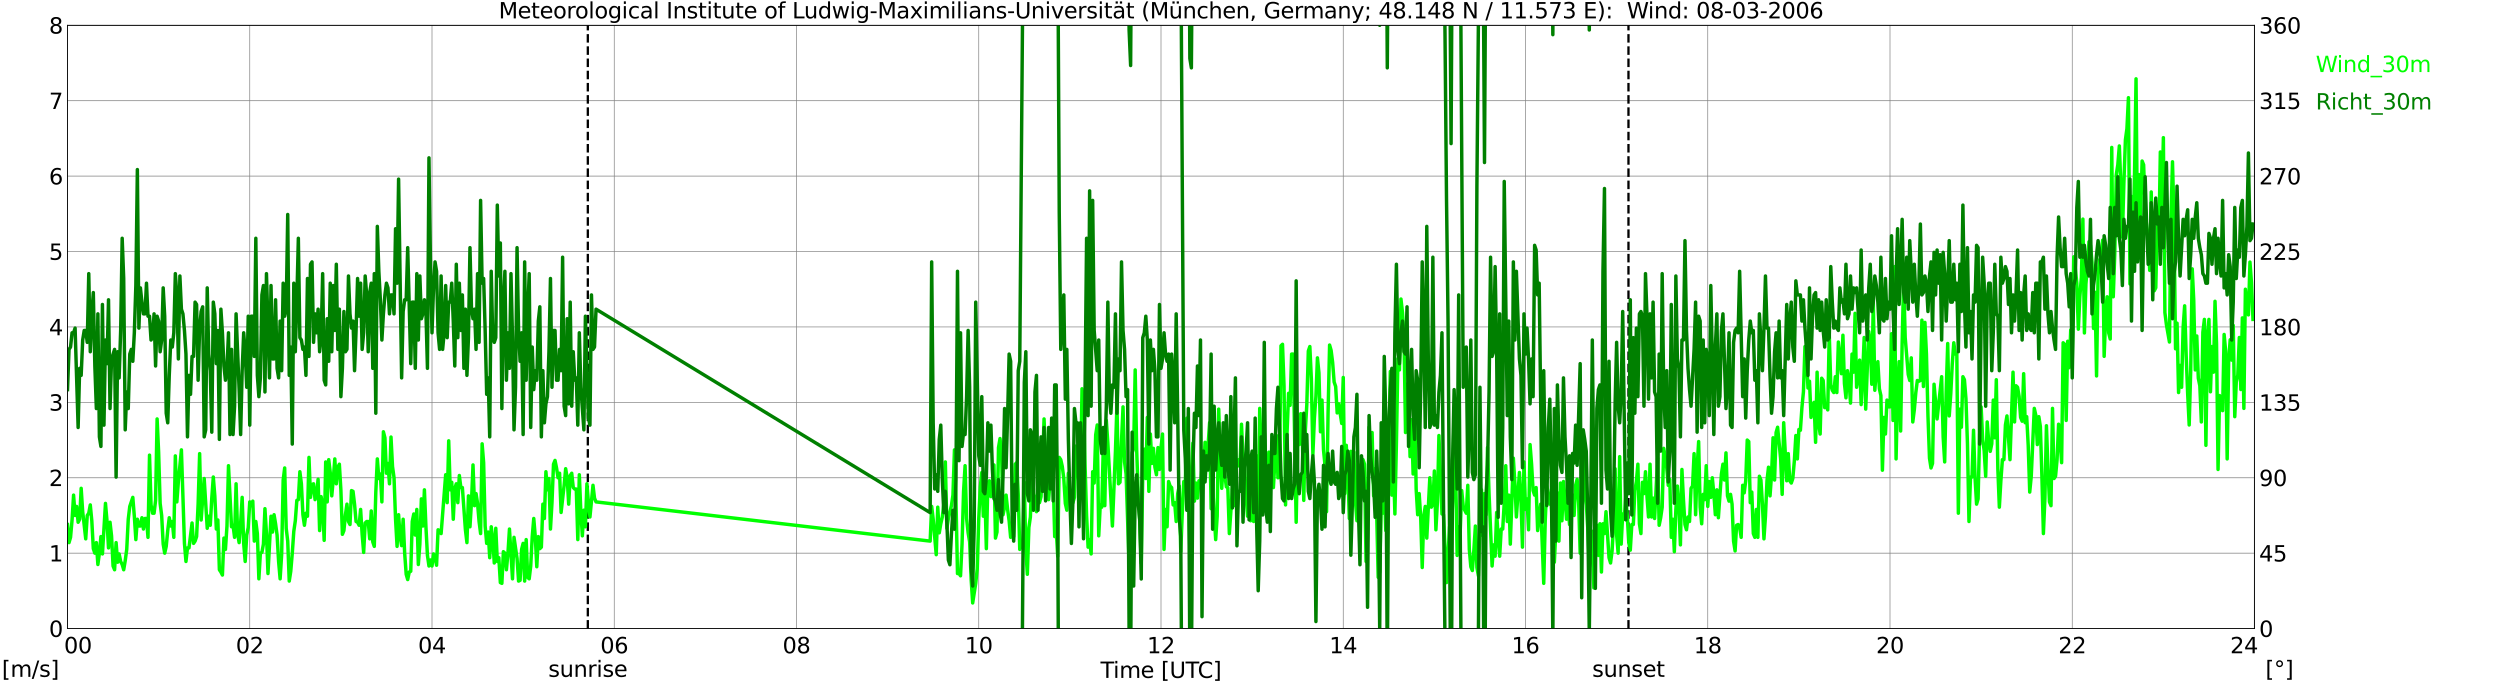 <?xml version="1.0" encoding="utf-8" standalone="no"?>
<!DOCTYPE svg PUBLIC "-//W3C//DTD SVG 1.1//EN"
  "http://www.w3.org/Graphics/SVG/1.1/DTD/svg11.dtd">
<svg xmlns:xlink="http://www.w3.org/1999/xlink" width="1085.4pt" height="296.64pt" viewBox="0 0 1085.4 296.64" xmlns="http://www.w3.org/2000/svg" version="1.1">
 <defs>
  <style type="text/css">*{stroke-linejoin: round; stroke-linecap: butt}</style>
 </defs>
 <g id="figure_1">
  <g id="patch_1">
   <path d="M 0 296.64 
L 1085.4 296.64 
L 1085.4 0 
L 0 0 
z
" style="fill: #ffffff"/>
  </g>
  <g id="axes_1">
   <g id="patch_2">
    <path d="M 29.306 272.909 
L 978.814 272.909 
L 978.814 10.976 
L 29.306 10.976 
z
" style="fill: #ffffff"/>
   </g>
   <g id="patch_3">
    <path d="M 978.814 272.909 
L 978.814 272.909 
L 978.814 10.976 
L 978.814 10.976 
z
" clip-path="url(#p4a2dcecd54)" style="fill: #d3d3d3; opacity: 0.25; stroke: #d3d3d3; stroke-linejoin: miter"/>
   </g>
   <g id="matplotlib.axis_1">
    <g id="xtick_1">
     <g id="line2d_1">
      <path d="M 29.306 272.909 
L 29.306 10.976 
" clip-path="url(#p4a2dcecd54)" style="fill: none; stroke: #808080; stroke-width: 0.3; stroke-linecap: square"/>
     </g>
     <g id="line2d_2"/>
     <g id="text_1">
      <!--    00 -->
      <g transform="translate(18.733 283.627) scale(0.095 -0.095)">
       <defs>
        <path id="DejaVuSans-20" transform="scale(0.016)"/>
        <path id="DejaVuSans-30" d="M 2034 4250 
Q 1547 4250 1301 3770 
Q 1056 3291 1056 2328 
Q 1056 1369 1301 889 
Q 1547 409 2034 409 
Q 2525 409 2770 889 
Q 3016 1369 3016 2328 
Q 3016 3291 2770 3770 
Q 2525 4250 2034 4250 
z
M 2034 4750 
Q 2819 4750 3233 4129 
Q 3647 3509 3647 2328 
Q 3647 1150 3233 529 
Q 2819 -91 2034 -91 
Q 1250 -91 836 529 
Q 422 1150 422 2328 
Q 422 3509 836 4129 
Q 1250 4750 2034 4750 
z
" transform="scale(0.016)"/>
       </defs>
       <use xlink:href="#DejaVuSans-20"/>
       <use xlink:href="#DejaVuSans-20" transform="translate(31.787 0)"/>
       <use xlink:href="#DejaVuSans-20" transform="translate(63.574 0)"/>
       <use xlink:href="#DejaVuSans-30" transform="translate(95.361 0)"/>
       <use xlink:href="#DejaVuSans-30" transform="translate(158.984 0)"/>
      </g>
     </g>
    </g>
    <g id="xtick_2">
     <g id="line2d_3">
      <path d="M 108.431 272.909 
L 108.431 10.976 
" clip-path="url(#p4a2dcecd54)" style="fill: none; stroke: #808080; stroke-width: 0.3; stroke-linecap: square"/>
     </g>
     <g id="line2d_4"/>
     <g id="text_2">
      <!-- 02 -->
      <g transform="translate(102.387 283.627) scale(0.095 -0.095)">
       <defs>
        <path id="DejaVuSans-32" d="M 1228 531 
L 3431 531 
L 3431 0 
L 469 0 
L 469 531 
Q 828 903 1448 1529 
Q 2069 2156 2228 2338 
Q 2531 2678 2651 2914 
Q 2772 3150 2772 3378 
Q 2772 3750 2511 3984 
Q 2250 4219 1831 4219 
Q 1534 4219 1204 4116 
Q 875 4013 500 3803 
L 500 4441 
Q 881 4594 1212 4672 
Q 1544 4750 1819 4750 
Q 2544 4750 2975 4387 
Q 3406 4025 3406 3419 
Q 3406 3131 3298 2873 
Q 3191 2616 2906 2266 
Q 2828 2175 2409 1742 
Q 1991 1309 1228 531 
z
" transform="scale(0.016)"/>
       </defs>
       <use xlink:href="#DejaVuSans-30"/>
       <use xlink:href="#DejaVuSans-32" transform="translate(63.623 0)"/>
      </g>
     </g>
    </g>
    <g id="xtick_3">
     <g id="line2d_5">
      <path d="M 187.557 272.909 
L 187.557 10.976 
" clip-path="url(#p4a2dcecd54)" style="fill: none; stroke: #808080; stroke-width: 0.3; stroke-linecap: square"/>
     </g>
     <g id="line2d_6"/>
     <g id="text_3">
      <!-- 04 -->
      <g transform="translate(181.513 283.627) scale(0.095 -0.095)">
       <defs>
        <path id="DejaVuSans-34" d="M 2419 4116 
L 825 1625 
L 2419 1625 
L 2419 4116 
z
M 2253 4666 
L 3047 4666 
L 3047 1625 
L 3713 1625 
L 3713 1100 
L 3047 1100 
L 3047 0 
L 2419 0 
L 2419 1100 
L 313 1100 
L 313 1709 
L 2253 4666 
z
" transform="scale(0.016)"/>
       </defs>
       <use xlink:href="#DejaVuSans-30"/>
       <use xlink:href="#DejaVuSans-34" transform="translate(63.623 0)"/>
      </g>
     </g>
    </g>
    <g id="xtick_4">
     <g id="line2d_7">
      <path d="M 266.683 272.909 
L 266.683 10.976 
" clip-path="url(#p4a2dcecd54)" style="fill: none; stroke: #808080; stroke-width: 0.3; stroke-linecap: square"/>
     </g>
     <g id="line2d_8"/>
     <g id="text_4">
      <!-- 06 -->
      <g transform="translate(260.638 283.627) scale(0.095 -0.095)">
       <defs>
        <path id="DejaVuSans-36" d="M 2113 2584 
Q 1688 2584 1439 2293 
Q 1191 2003 1191 1497 
Q 1191 994 1439 701 
Q 1688 409 2113 409 
Q 2538 409 2786 701 
Q 3034 994 3034 1497 
Q 3034 2003 2786 2293 
Q 2538 2584 2113 2584 
z
M 3366 4563 
L 3366 3988 
Q 3128 4100 2886 4159 
Q 2644 4219 2406 4219 
Q 1781 4219 1451 3797 
Q 1122 3375 1075 2522 
Q 1259 2794 1537 2939 
Q 1816 3084 2150 3084 
Q 2853 3084 3261 2657 
Q 3669 2231 3669 1497 
Q 3669 778 3244 343 
Q 2819 -91 2113 -91 
Q 1303 -91 875 529 
Q 447 1150 447 2328 
Q 447 3434 972 4092 
Q 1497 4750 2381 4750 
Q 2619 4750 2861 4703 
Q 3103 4656 3366 4563 
z
" transform="scale(0.016)"/>
       </defs>
       <use xlink:href="#DejaVuSans-30"/>
       <use xlink:href="#DejaVuSans-36" transform="translate(63.623 0)"/>
      </g>
     </g>
    </g>
    <g id="xtick_5">
     <g id="line2d_9">
      <path d="M 345.808 272.909 
L 345.808 10.976 
" clip-path="url(#p4a2dcecd54)" style="fill: none; stroke: #808080; stroke-width: 0.3; stroke-linecap: square"/>
     </g>
     <g id="line2d_10"/>
     <g id="text_5">
      <!-- 08 -->
      <g transform="translate(339.764 283.627) scale(0.095 -0.095)">
       <defs>
        <path id="DejaVuSans-38" d="M 2034 2216 
Q 1584 2216 1326 1975 
Q 1069 1734 1069 1313 
Q 1069 891 1326 650 
Q 1584 409 2034 409 
Q 2484 409 2743 651 
Q 3003 894 3003 1313 
Q 3003 1734 2745 1975 
Q 2488 2216 2034 2216 
z
M 1403 2484 
Q 997 2584 770 2862 
Q 544 3141 544 3541 
Q 544 4100 942 4425 
Q 1341 4750 2034 4750 
Q 2731 4750 3128 4425 
Q 3525 4100 3525 3541 
Q 3525 3141 3298 2862 
Q 3072 2584 2669 2484 
Q 3125 2378 3379 2068 
Q 3634 1759 3634 1313 
Q 3634 634 3220 271 
Q 2806 -91 2034 -91 
Q 1263 -91 848 271 
Q 434 634 434 1313 
Q 434 1759 690 2068 
Q 947 2378 1403 2484 
z
M 1172 3481 
Q 1172 3119 1398 2916 
Q 1625 2713 2034 2713 
Q 2441 2713 2670 2916 
Q 2900 3119 2900 3481 
Q 2900 3844 2670 4047 
Q 2441 4250 2034 4250 
Q 1625 4250 1398 4047 
Q 1172 3844 1172 3481 
z
" transform="scale(0.016)"/>
       </defs>
       <use xlink:href="#DejaVuSans-30"/>
       <use xlink:href="#DejaVuSans-38" transform="translate(63.623 0)"/>
      </g>
     </g>
    </g>
    <g id="xtick_6">
     <g id="line2d_11">
      <path d="M 424.934 272.909 
L 424.934 10.976 
" clip-path="url(#p4a2dcecd54)" style="fill: none; stroke: #808080; stroke-width: 0.3; stroke-linecap: square"/>
     </g>
     <g id="line2d_12"/>
     <g id="text_6">
      <!-- 10 -->
      <g transform="translate(418.89 283.627) scale(0.095 -0.095)">
       <defs>
        <path id="DejaVuSans-31" d="M 794 531 
L 1825 531 
L 1825 4091 
L 703 3866 
L 703 4441 
L 1819 4666 
L 2450 4666 
L 2450 531 
L 3481 531 
L 3481 0 
L 794 0 
L 794 531 
z
" transform="scale(0.016)"/>
       </defs>
       <use xlink:href="#DejaVuSans-31"/>
       <use xlink:href="#DejaVuSans-30" transform="translate(63.623 0)"/>
      </g>
     </g>
    </g>
    <g id="xtick_7">
     <g id="line2d_13">
      <path d="M 504.06 272.909 
L 504.06 10.976 
" clip-path="url(#p4a2dcecd54)" style="fill: none; stroke: #808080; stroke-width: 0.3; stroke-linecap: square"/>
     </g>
     <g id="line2d_14"/>
     <g id="text_7">
      <!-- 12 -->
      <g transform="translate(498.015 283.627) scale(0.095 -0.095)">
       <use xlink:href="#DejaVuSans-31"/>
       <use xlink:href="#DejaVuSans-32" transform="translate(63.623 0)"/>
      </g>
     </g>
    </g>
    <g id="xtick_8">
     <g id="line2d_15">
      <path d="M 583.185 272.909 
L 583.185 10.976 
" clip-path="url(#p4a2dcecd54)" style="fill: none; stroke: #808080; stroke-width: 0.3; stroke-linecap: square"/>
     </g>
     <g id="line2d_16"/>
     <g id="text_8">
      <!-- 14 -->
      <g transform="translate(577.141 283.627) scale(0.095 -0.095)">
       <use xlink:href="#DejaVuSans-31"/>
       <use xlink:href="#DejaVuSans-34" transform="translate(63.623 0)"/>
      </g>
     </g>
    </g>
    <g id="xtick_9">
     <g id="line2d_17">
      <path d="M 662.311 272.909 
L 662.311 10.976 
" clip-path="url(#p4a2dcecd54)" style="fill: none; stroke: #808080; stroke-width: 0.3; stroke-linecap: square"/>
     </g>
     <g id="line2d_18"/>
     <g id="text_9">
      <!-- 16 -->
      <g transform="translate(656.267 283.627) scale(0.095 -0.095)">
       <use xlink:href="#DejaVuSans-31"/>
       <use xlink:href="#DejaVuSans-36" transform="translate(63.623 0)"/>
      </g>
     </g>
    </g>
    <g id="xtick_10">
     <g id="line2d_19">
      <path d="M 741.437 272.909 
L 741.437 10.976 
" clip-path="url(#p4a2dcecd54)" style="fill: none; stroke: #808080; stroke-width: 0.3; stroke-linecap: square"/>
     </g>
     <g id="line2d_20"/>
     <g id="text_10">
      <!-- 18 -->
      <g transform="translate(735.392 283.627) scale(0.095 -0.095)">
       <use xlink:href="#DejaVuSans-31"/>
       <use xlink:href="#DejaVuSans-38" transform="translate(63.623 0)"/>
      </g>
     </g>
    </g>
    <g id="xtick_11">
     <g id="line2d_21">
      <path d="M 820.562 272.909 
L 820.562 10.976 
" clip-path="url(#p4a2dcecd54)" style="fill: none; stroke: #808080; stroke-width: 0.3; stroke-linecap: square"/>
     </g>
     <g id="line2d_22"/>
     <g id="text_11">
      <!-- 20 -->
      <g transform="translate(814.518 283.627) scale(0.095 -0.095)">
       <use xlink:href="#DejaVuSans-32"/>
       <use xlink:href="#DejaVuSans-30" transform="translate(63.623 0)"/>
      </g>
     </g>
    </g>
    <g id="xtick_12">
     <g id="line2d_23">
      <path d="M 899.688 272.909 
L 899.688 10.976 
" clip-path="url(#p4a2dcecd54)" style="fill: none; stroke: #808080; stroke-width: 0.3; stroke-linecap: square"/>
     </g>
     <g id="line2d_24"/>
     <g id="text_12">
      <!-- 22 -->
      <g transform="translate(893.644 283.627) scale(0.095 -0.095)">
       <use xlink:href="#DejaVuSans-32"/>
       <use xlink:href="#DejaVuSans-32" transform="translate(63.623 0)"/>
      </g>
     </g>
    </g>
    <g id="xtick_13">
     <g id="line2d_25">
      <path d="M 978.814 272.909 
L 978.814 10.976 
" clip-path="url(#p4a2dcecd54)" style="fill: none; stroke: #808080; stroke-width: 0.3; stroke-linecap: square"/>
     </g>
     <g id="line2d_26"/>
     <g id="text_13">
      <!-- 24    -->
      <g transform="translate(968.241 283.627) scale(0.095 -0.095)">
       <use xlink:href="#DejaVuSans-32"/>
       <use xlink:href="#DejaVuSans-34" transform="translate(63.623 0)"/>
       <use xlink:href="#DejaVuSans-20" transform="translate(127.246 0)"/>
       <use xlink:href="#DejaVuSans-20" transform="translate(159.033 0)"/>
       <use xlink:href="#DejaVuSans-20" transform="translate(190.82 0)"/>
      </g>
     </g>
    </g>
    <g id="text_14">
     <!-- Time [UTC] -->
     <g transform="translate(477.806 294.322) scale(0.095 -0.095)">
      <defs>
       <path id="DejaVuSans-54" d="M -19 4666 
L 3928 4666 
L 3928 4134 
L 2272 4134 
L 2272 0 
L 1638 0 
L 1638 4134 
L -19 4134 
L -19 4666 
z
" transform="scale(0.016)"/>
       <path id="DejaVuSans-69" d="M 603 3500 
L 1178 3500 
L 1178 0 
L 603 0 
L 603 3500 
z
M 603 4863 
L 1178 4863 
L 1178 4134 
L 603 4134 
L 603 4863 
z
" transform="scale(0.016)"/>
       <path id="DejaVuSans-6d" d="M 3328 2828 
Q 3544 3216 3844 3400 
Q 4144 3584 4550 3584 
Q 5097 3584 5394 3201 
Q 5691 2819 5691 2113 
L 5691 0 
L 5113 0 
L 5113 2094 
Q 5113 2597 4934 2840 
Q 4756 3084 4391 3084 
Q 3944 3084 3684 2787 
Q 3425 2491 3425 1978 
L 3425 0 
L 2847 0 
L 2847 2094 
Q 2847 2600 2669 2842 
Q 2491 3084 2119 3084 
Q 1678 3084 1418 2786 
Q 1159 2488 1159 1978 
L 1159 0 
L 581 0 
L 581 3500 
L 1159 3500 
L 1159 2956 
Q 1356 3278 1631 3431 
Q 1906 3584 2284 3584 
Q 2666 3584 2933 3390 
Q 3200 3197 3328 2828 
z
" transform="scale(0.016)"/>
       <path id="DejaVuSans-65" d="M 3597 1894 
L 3597 1613 
L 953 1613 
Q 991 1019 1311 708 
Q 1631 397 2203 397 
Q 2534 397 2845 478 
Q 3156 559 3463 722 
L 3463 178 
Q 3153 47 2828 -22 
Q 2503 -91 2169 -91 
Q 1331 -91 842 396 
Q 353 884 353 1716 
Q 353 2575 817 3079 
Q 1281 3584 2069 3584 
Q 2775 3584 3186 3129 
Q 3597 2675 3597 1894 
z
M 3022 2063 
Q 3016 2534 2758 2815 
Q 2500 3097 2075 3097 
Q 1594 3097 1305 2825 
Q 1016 2553 972 2059 
L 3022 2063 
z
" transform="scale(0.016)"/>
       <path id="DejaVuSans-5b" d="M 550 4863 
L 1875 4863 
L 1875 4416 
L 1125 4416 
L 1125 -397 
L 1875 -397 
L 1875 -844 
L 550 -844 
L 550 4863 
z
" transform="scale(0.016)"/>
       <path id="DejaVuSans-55" d="M 556 4666 
L 1191 4666 
L 1191 1831 
Q 1191 1081 1462 751 
Q 1734 422 2344 422 
Q 2950 422 3222 751 
Q 3494 1081 3494 1831 
L 3494 4666 
L 4128 4666 
L 4128 1753 
Q 4128 841 3676 375 
Q 3225 -91 2344 -91 
Q 1459 -91 1007 375 
Q 556 841 556 1753 
L 556 4666 
z
" transform="scale(0.016)"/>
       <path id="DejaVuSans-43" d="M 4122 4306 
L 4122 3641 
Q 3803 3938 3442 4084 
Q 3081 4231 2675 4231 
Q 1875 4231 1450 3742 
Q 1025 3253 1025 2328 
Q 1025 1406 1450 917 
Q 1875 428 2675 428 
Q 3081 428 3442 575 
Q 3803 722 4122 1019 
L 4122 359 
Q 3791 134 3420 21 
Q 3050 -91 2638 -91 
Q 1578 -91 968 557 
Q 359 1206 359 2328 
Q 359 3453 968 4101 
Q 1578 4750 2638 4750 
Q 3056 4750 3426 4639 
Q 3797 4528 4122 4306 
z
" transform="scale(0.016)"/>
       <path id="DejaVuSans-5d" d="M 1947 4863 
L 1947 -844 
L 622 -844 
L 622 -397 
L 1369 -397 
L 1369 4416 
L 622 4416 
L 622 4863 
L 1947 4863 
z
" transform="scale(0.016)"/>
      </defs>
      <use xlink:href="#DejaVuSans-54"/>
      <use xlink:href="#DejaVuSans-69" transform="translate(57.959 0)"/>
      <use xlink:href="#DejaVuSans-6d" transform="translate(85.742 0)"/>
      <use xlink:href="#DejaVuSans-65" transform="translate(183.154 0)"/>
      <use xlink:href="#DejaVuSans-20" transform="translate(244.678 0)"/>
      <use xlink:href="#DejaVuSans-5b" transform="translate(276.465 0)"/>
      <use xlink:href="#DejaVuSans-55" transform="translate(315.479 0)"/>
      <use xlink:href="#DejaVuSans-54" transform="translate(388.672 0)"/>
      <use xlink:href="#DejaVuSans-43" transform="translate(443.881 0)"/>
      <use xlink:href="#DejaVuSans-5d" transform="translate(513.705 0)"/>
     </g>
    </g>
   </g>
   <g id="matplotlib.axis_2">
    <g id="ytick_1">
     <g id="line2d_27">
      <path d="M 29.306 272.909 
L 978.814 272.909 
" clip-path="url(#p4a2dcecd54)" style="fill: none; stroke: #808080; stroke-width: 0.3; stroke-linecap: square"/>
     </g>
     <g id="line2d_28"/>
     <g id="text_15">
      <!-- 0 -->
      <g transform="translate(21.261 276.518) scale(0.095 -0.095)">
       <use xlink:href="#DejaVuSans-30"/>
      </g>
     </g>
    </g>
    <g id="ytick_2">
     <g id="line2d_29">
      <path d="M 29.306 240.167 
L 978.814 240.167 
" clip-path="url(#p4a2dcecd54)" style="fill: none; stroke: #808080; stroke-width: 0.3; stroke-linecap: square"/>
     </g>
     <g id="line2d_30"/>
     <g id="text_16">
      <!-- 1 -->
      <g transform="translate(21.261 243.776) scale(0.095 -0.095)">
       <use xlink:href="#DejaVuSans-31"/>
      </g>
     </g>
    </g>
    <g id="ytick_3">
     <g id="line2d_31">
      <path d="M 29.306 207.426 
L 978.814 207.426 
" clip-path="url(#p4a2dcecd54)" style="fill: none; stroke: #808080; stroke-width: 0.3; stroke-linecap: square"/>
     </g>
     <g id="line2d_32"/>
     <g id="text_17">
      <!-- 2 -->
      <g transform="translate(21.261 211.035) scale(0.095 -0.095)">
       <use xlink:href="#DejaVuSans-32"/>
      </g>
     </g>
    </g>
    <g id="ytick_4">
     <g id="line2d_33">
      <path d="M 29.306 174.684 
L 978.814 174.684 
" clip-path="url(#p4a2dcecd54)" style="fill: none; stroke: #808080; stroke-width: 0.3; stroke-linecap: square"/>
     </g>
     <g id="line2d_34"/>
     <g id="text_18">
      <!-- 3 -->
      <g transform="translate(21.261 178.293) scale(0.095 -0.095)">
       <defs>
        <path id="DejaVuSans-33" d="M 2597 2516 
Q 3050 2419 3304 2112 
Q 3559 1806 3559 1356 
Q 3559 666 3084 287 
Q 2609 -91 1734 -91 
Q 1441 -91 1130 -33 
Q 819 25 488 141 
L 488 750 
Q 750 597 1062 519 
Q 1375 441 1716 441 
Q 2309 441 2620 675 
Q 2931 909 2931 1356 
Q 2931 1769 2642 2001 
Q 2353 2234 1838 2234 
L 1294 2234 
L 1294 2753 
L 1863 2753 
Q 2328 2753 2575 2939 
Q 2822 3125 2822 3475 
Q 2822 3834 2567 4026 
Q 2313 4219 1838 4219 
Q 1578 4219 1281 4162 
Q 984 4106 628 3988 
L 628 4550 
Q 988 4650 1302 4700 
Q 1616 4750 1894 4750 
Q 2613 4750 3031 4423 
Q 3450 4097 3450 3541 
Q 3450 3153 3228 2886 
Q 3006 2619 2597 2516 
z
" transform="scale(0.016)"/>
       </defs>
       <use xlink:href="#DejaVuSans-33"/>
      </g>
     </g>
    </g>
    <g id="ytick_5">
     <g id="line2d_35">
      <path d="M 29.306 141.942 
L 978.814 141.942 
" clip-path="url(#p4a2dcecd54)" style="fill: none; stroke: #808080; stroke-width: 0.3; stroke-linecap: square"/>
     </g>
     <g id="line2d_36"/>
     <g id="text_19">
      <!-- 4 -->
      <g transform="translate(21.261 145.551) scale(0.095 -0.095)">
       <use xlink:href="#DejaVuSans-34"/>
      </g>
     </g>
    </g>
    <g id="ytick_6">
     <g id="line2d_37">
      <path d="M 29.306 109.201 
L 978.814 109.201 
" clip-path="url(#p4a2dcecd54)" style="fill: none; stroke: #808080; stroke-width: 0.3; stroke-linecap: square"/>
     </g>
     <g id="line2d_38"/>
     <g id="text_20">
      <!-- 5 -->
      <g transform="translate(21.261 112.81) scale(0.095 -0.095)">
       <defs>
        <path id="DejaVuSans-35" d="M 691 4666 
L 3169 4666 
L 3169 4134 
L 1269 4134 
L 1269 2991 
Q 1406 3038 1543 3061 
Q 1681 3084 1819 3084 
Q 2600 3084 3056 2656 
Q 3513 2228 3513 1497 
Q 3513 744 3044 326 
Q 2575 -91 1722 -91 
Q 1428 -91 1123 -41 
Q 819 9 494 109 
L 494 744 
Q 775 591 1075 516 
Q 1375 441 1709 441 
Q 2250 441 2565 725 
Q 2881 1009 2881 1497 
Q 2881 1984 2565 2268 
Q 2250 2553 1709 2553 
Q 1456 2553 1204 2497 
Q 953 2441 691 2322 
L 691 4666 
z
" transform="scale(0.016)"/>
       </defs>
       <use xlink:href="#DejaVuSans-35"/>
      </g>
     </g>
    </g>
    <g id="ytick_7">
     <g id="line2d_39">
      <path d="M 29.306 76.459 
L 978.814 76.459 
" clip-path="url(#p4a2dcecd54)" style="fill: none; stroke: #808080; stroke-width: 0.3; stroke-linecap: square"/>
     </g>
     <g id="line2d_40"/>
     <g id="text_21">
      <!-- 6 -->
      <g transform="translate(21.261 80.068) scale(0.095 -0.095)">
       <use xlink:href="#DejaVuSans-36"/>
      </g>
     </g>
    </g>
    <g id="ytick_8">
     <g id="line2d_41">
      <path d="M 29.306 43.717 
L 978.814 43.717 
" clip-path="url(#p4a2dcecd54)" style="fill: none; stroke: #808080; stroke-width: 0.3; stroke-linecap: square"/>
     </g>
     <g id="line2d_42"/>
     <g id="text_22">
      <!-- 7 -->
      <g transform="translate(21.261 47.327) scale(0.095 -0.095)">
       <defs>
        <path id="DejaVuSans-37" d="M 525 4666 
L 3525 4666 
L 3525 4397 
L 1831 0 
L 1172 0 
L 2766 4134 
L 525 4134 
L 525 4666 
z
" transform="scale(0.016)"/>
       </defs>
       <use xlink:href="#DejaVuSans-37"/>
      </g>
     </g>
    </g>
    <g id="ytick_9">
     <g id="line2d_43">
      <path d="M 29.306 10.976 
L 978.814 10.976 
" clip-path="url(#p4a2dcecd54)" style="fill: none; stroke: #808080; stroke-width: 0.3; stroke-linecap: square"/>
     </g>
     <g id="line2d_44"/>
     <g id="text_23">
      <!-- 8 -->
      <g transform="translate(21.261 14.585) scale(0.095 -0.095)">
       <use xlink:href="#DejaVuSans-38"/>
      </g>
     </g>
    </g>
   </g>
   <g id="line2d_45">
    <path d="M 255.21 272.909 
L 255.21 10.976 
" clip-path="url(#p4a2dcecd54)" style="fill: none; stroke-dasharray: 3.7,1.6; stroke-dashoffset: 0; stroke: #000000"/>
   </g>
   <g id="line2d_46">
    <path d="M 707.017 272.909 
L 707.017 10.976 
" clip-path="url(#p4a2dcecd54)" style="fill: none; stroke-dasharray: 3.7,1.6; stroke-dashoffset: 0; stroke: #000000"/>
   </g>
   <g id="line2d_47">
    <path d="M 29.306 227.725 
L 29.965 235.583 
L 30.625 233.291 
L 31.284 225.761 
L 31.943 214.956 
L 32.603 223.796 
L 33.262 219.867 
L 33.921 226.743 
L 34.581 225.433 
L 35.24 212.009 
L 35.9 222.159 
L 37.218 233.946 
L 37.878 223.796 
L 38.537 222.814 
L 39.197 219.213 
L 39.856 226.088 
L 40.515 238.203 
L 41.175 240.167 
L 41.834 235.583 
L 42.493 245.078 
L 43.153 240.167 
L 43.812 232.964 
L 44.472 240.495 
L 45.79 218.558 
L 46.45 226.088 
L 47.109 237.875 
L 47.768 226.743 
L 48.428 232.637 
L 49.087 245.733 
L 49.747 247.37 
L 50.406 235.583 
L 51.065 244.096 
L 51.725 240.495 
L 52.384 243.769 
L 53.043 245.078 
L 53.703 247.37 
L 54.362 243.441 
L 55.022 238.53 
L 55.681 225.433 
L 56.34 219.867 
L 57.659 215.938 
L 58.319 224.124 
L 58.978 234.274 
L 59.637 225.433 
L 60.297 228.38 
L 60.956 228.38 
L 61.615 224.779 
L 62.275 229.69 
L 62.934 225.106 
L 63.594 225.106 
L 64.253 233.291 
L 64.912 197.603 
L 65.572 219.213 
L 66.231 222.814 
L 66.89 222.814 
L 67.55 217.248 
L 68.209 181.887 
L 68.869 196.293 
L 69.528 218.558 
L 70.187 223.796 
L 70.847 236.238 
L 71.506 240.167 
L 72.166 237.22 
L 72.825 230.345 
L 73.484 224.779 
L 74.144 228.38 
L 74.803 226.416 
L 75.462 233.291 
L 76.122 197.93 
L 76.781 217.903 
L 77.441 209.063 
L 78.759 195.311 
L 80.078 235.911 
L 80.737 243.769 
L 81.397 237.875 
L 82.056 237.875 
L 83.375 227.071 
L 84.034 235.911 
L 84.694 234.928 
L 85.353 232.964 
L 86.013 218.885 
L 86.672 196.948 
L 87.331 225.761 
L 88.65 207.753 
L 89.969 229.362 
L 90.628 224.124 
L 91.288 228.053 
L 91.947 216.266 
L 92.606 207.098 
L 93.266 215.284 
L 93.925 229.69 
L 94.584 225.761 
L 95.244 247.37 
L 95.903 248.353 
L 96.563 249.662 
L 97.222 233.619 
L 97.881 238.53 
L 98.541 228.38 
L 99.2 202.187 
L 100.519 228.708 
L 101.178 228.053 
L 101.838 233.291 
L 102.497 210.045 
L 103.156 231.654 
L 103.816 235.583 
L 104.475 227.071 
L 105.135 215.938 
L 105.794 235.911 
L 106.453 243.769 
L 107.113 232.309 
L 107.772 229.035 
L 108.431 217.903 
L 109.091 219.54 
L 109.75 217.575 
L 110.41 234.928 
L 111.069 226.416 
L 111.728 231.654 
L 112.388 251.299 
L 113.047 240.167 
L 113.707 239.84 
L 114.366 236.238 
L 115.025 220.85 
L 115.685 231.654 
L 116.344 249.007 
L 117.663 224.124 
L 118.322 231 
L 118.982 223.469 
L 119.641 227.398 
L 120.3 232.309 
L 120.96 243.769 
L 121.619 251.299 
L 122.278 240.822 
L 122.938 208.408 
L 123.597 203.169 
L 124.257 229.362 
L 124.916 234.928 
L 125.575 252.282 
L 126.235 248.025 
L 126.894 240.167 
L 127.553 230.672 
L 128.213 226.088 
L 128.872 217.248 
L 129.532 216.921 
L 130.191 204.806 
L 130.85 210.045 
L 131.51 223.469 
L 132.169 228.053 
L 132.829 222.814 
L 133.488 224.124 
L 134.147 198.585 
L 134.807 215.938 
L 135.466 210.372 
L 136.125 210.045 
L 136.785 216.921 
L 137.444 214.629 
L 138.104 208.08 
L 138.763 230.345 
L 139.422 215.611 
L 140.082 219.54 
L 140.741 234.601 
L 141.4 200.55 
L 142.06 217.903 
L 142.719 199.568 
L 143.379 205.134 
L 144.038 215.284 
L 144.697 208.08 
L 145.357 199.24 
L 146.016 210.045 
L 146.676 202.842 
L 147.335 201.532 
L 147.994 212.664 
L 148.654 231.982 
L 149.313 230.345 
L 149.972 223.469 
L 150.632 218.885 
L 151.291 226.416 
L 151.951 227.725 
L 152.61 212.992 
L 153.269 213.319 
L 153.929 218.885 
L 154.588 226.416 
L 155.247 226.743 
L 155.907 228.053 
L 156.566 221.177 
L 157.226 231.982 
L 157.885 239.84 
L 158.544 227.071 
L 159.204 226.416 
L 159.863 226.416 
L 160.523 233.946 
L 161.182 221.832 
L 161.841 235.256 
L 162.501 237.22 
L 163.16 213.646 
L 163.819 199.24 
L 164.479 207.753 
L 165.138 205.788 
L 165.798 217.903 
L 166.457 187.453 
L 167.116 190.072 
L 167.776 205.461 
L 168.435 201.205 
L 169.094 210.045 
L 169.754 189.745 
L 170.413 202.514 
L 171.073 207.426 
L 171.732 225.433 
L 172.391 237.22 
L 173.051 223.469 
L 173.71 232.964 
L 174.37 236.893 
L 175.029 225.433 
L 175.688 240.167 
L 176.348 249.335 
L 177.007 251.627 
L 177.666 248.353 
L 178.326 248.025 
L 178.985 226.416 
L 179.645 223.142 
L 180.304 232.309 
L 180.963 221.177 
L 181.623 245.078 
L 182.282 236.238 
L 182.941 216.593 
L 183.601 228.38 
L 184.26 212.664 
L 184.92 228.708 
L 185.579 241.149 
L 186.238 245.733 
L 186.898 243.114 
L 187.557 245.733 
L 188.217 240.495 
L 188.876 241.804 
L 189.535 245.406 
L 190.195 230.017 
L 190.854 230.345 
L 191.513 231.654 
L 193.492 206.116 
L 194.151 218.23 
L 194.81 191.382 
L 195.47 212.664 
L 196.129 209.39 
L 196.788 225.433 
L 197.448 212.009 
L 198.107 210.045 
L 198.767 218.23 
L 199.426 206.443 
L 200.085 211.682 
L 200.745 211.682 
L 202.063 230.017 
L 202.723 235.583 
L 203.382 215.284 
L 204.042 228.708 
L 204.701 217.903 
L 205.36 201.859 
L 206.02 219.54 
L 206.679 214.301 
L 207.339 218.558 
L 207.998 226.416 
L 208.657 231.654 
L 209.317 192.692 
L 209.976 200.877 
L 210.635 228.38 
L 211.295 235.911 
L 211.954 231 
L 212.614 242.132 
L 213.273 228.708 
L 213.932 234.274 
L 214.592 244.424 
L 215.251 229.362 
L 215.91 243.769 
L 216.57 242.132 
L 217.229 252.936 
L 217.889 253.264 
L 218.548 239.512 
L 219.207 240.167 
L 219.867 247.37 
L 220.526 240.167 
L 221.186 229.69 
L 222.504 251.299 
L 223.164 233.291 
L 224.482 242.459 
L 225.142 252.282 
L 225.801 251.954 
L 226.461 238.53 
L 227.12 235.911 
L 227.779 252.282 
L 228.439 234.274 
L 229.098 250.644 
L 229.757 251.299 
L 230.417 245.733 
L 231.076 232.964 
L 231.736 225.106 
L 232.395 232.964 
L 233.054 246.061 
L 233.714 232.964 
L 234.373 238.203 
L 235.033 237.548 
L 235.692 218.885 
L 236.351 225.106 
L 237.011 204.806 
L 237.67 212.664 
L 238.329 207.753 
L 238.989 229.69 
L 239.648 218.23 
L 240.308 201.532 
L 240.967 199.895 
L 241.626 203.169 
L 242.286 207.426 
L 242.945 205.461 
L 243.604 222.487 
L 244.923 210.7 
L 245.583 203.497 
L 246.242 207.426 
L 246.901 218.885 
L 247.561 206.443 
L 248.22 205.461 
L 248.88 211.682 
L 249.539 212.337 
L 250.198 212.337 
L 250.858 234.274 
L 251.517 206.116 
L 252.176 222.159 
L 252.836 232.637 
L 253.495 221.504 
L 254.155 228.708 
L 254.814 210.045 
L 255.473 218.23 
L 256.133 224.451 
L 257.451 210.7 
L 258.111 216.266 
L 258.77 217.903 
L 403.834 234.928 
L 404.493 219.867 
L 405.153 225.433 
L 406.471 240.822 
L 407.131 220.195 
L 407.79 231.327 
L 408.45 227.398 
L 409.109 224.451 
L 409.768 218.885 
L 410.428 200.55 
L 411.087 229.362 
L 411.746 225.106 
L 413.065 219.54 
L 413.725 214.956 
L 414.384 195.311 
L 415.043 216.921 
L 415.703 249.007 
L 416.362 249.007 
L 417.022 249.99 
L 417.681 236.238 
L 418.34 213.319 
L 419 202.187 
L 419.659 225.106 
L 420.318 231.327 
L 420.978 235.256 
L 421.637 251.627 
L 422.297 261.777 
L 423.615 253.264 
L 424.275 247.043 
L 424.934 225.106 
L 425.593 211.355 
L 426.253 205.134 
L 426.912 224.124 
L 427.572 213.319 
L 428.231 238.203 
L 428.89 209.39 
L 429.55 208.735 
L 430.209 215.611 
L 430.869 214.629 
L 431.528 201.859 
L 432.187 233.619 
L 432.847 231 
L 433.506 194.329 
L 434.165 190.4 
L 434.825 196.293 
L 435.484 223.469 
L 436.144 220.195 
L 436.803 214.956 
L 437.462 221.177 
L 438.122 226.088 
L 438.781 233.291 
L 439.44 227.071 
L 440.1 232.964 
L 440.759 201.532 
L 441.419 200.877 
L 442.078 214.629 
L 442.737 238.53 
L 443.397 237.22 
L 444.056 236.893 
L 444.716 209.39 
L 445.375 238.857 
L 446.034 249.335 
L 446.694 229.035 
L 447.353 224.451 
L 448.012 205.461 
L 448.672 214.629 
L 449.331 216.593 
L 449.991 222.159 
L 450.65 209.39 
L 451.309 218.23 
L 451.969 215.611 
L 452.628 201.859 
L 453.287 181.887 
L 453.947 198.258 
L 454.606 205.461 
L 455.266 216.921 
L 456.584 200.877 
L 457.244 207.753 
L 457.903 232.964 
L 458.563 230.017 
L 459.222 241.477 
L 459.881 198.585 
L 460.541 199.568 
L 461.2 202.514 
L 461.859 207.753 
L 462.519 218.558 
L 463.178 221.504 
L 463.838 205.461 
L 464.497 215.938 
L 465.156 213.974 
L 465.816 218.23 
L 466.475 215.938 
L 467.134 193.674 
L 467.794 199.568 
L 468.453 210.7 
L 469.113 207.426 
L 469.772 168.79 
L 470.431 175.011 
L 471.091 201.859 
L 471.75 223.796 
L 472.409 237.548 
L 473.069 234.274 
L 473.728 240.495 
L 474.388 204.806 
L 475.047 209.717 
L 475.706 188.763 
L 476.366 184.506 
L 477.025 232.637 
L 477.685 219.213 
L 478.344 220.195 
L 479.003 194.329 
L 479.663 219.54 
L 480.322 182.542 
L 480.981 192.364 
L 482.96 228.38 
L 484.278 195.966 
L 484.938 175.339 
L 485.597 210.045 
L 486.256 209.39 
L 486.916 191.382 
L 487.575 176.648 
L 488.235 200.55 
L 488.894 205.788 
L 490.213 245.406 
L 490.872 211.027 
L 491.532 196.621 
L 492.191 194.656 
L 492.85 160.605 
L 493.51 195.639 
L 494.169 214.956 
L 494.828 226.416 
L 495.488 244.424 
L 496.147 205.461 
L 496.807 194.984 
L 497.466 207.753 
L 498.125 181.232 
L 498.785 213.319 
L 499.444 188.435 
L 500.103 201.205 
L 500.763 194.656 
L 501.422 202.842 
L 502.082 206.116 
L 502.741 194.329 
L 503.4 203.824 
L 504.06 194.329 
L 504.719 188.435 
L 505.379 238.53 
L 506.038 221.177 
L 506.697 228.708 
L 507.357 209.063 
L 508.016 211.027 
L 508.675 211.682 
L 509.335 219.213 
L 509.994 218.23 
L 510.654 226.416 
L 511.313 214.301 
L 511.972 211.027 
L 512.632 239.512 
L 513.291 222.814 
L 513.95 209.063 
L 514.61 210.045 
L 515.269 181.56 
L 515.929 207.098 
L 516.588 239.512 
L 517.247 205.788 
L 517.907 192.364 
L 518.566 217.575 
L 519.226 209.717 
L 519.885 216.266 
L 520.544 208.735 
L 521.204 210.7 
L 521.863 202.842 
L 522.522 205.461 
L 523.182 192.037 
L 523.841 198.913 
L 524.501 193.347 
L 525.16 183.524 
L 525.819 220.85 
L 526.479 210.372 
L 527.138 223.469 
L 527.797 234.274 
L 528.457 224.124 
L 529.116 177.631 
L 529.776 198.585 
L 530.435 212.009 
L 531.094 200.222 
L 532.413 211.355 
L 533.073 211.682 
L 533.732 231.654 
L 535.051 212.337 
L 535.71 219.54 
L 536.369 201.859 
L 537.029 202.514 
L 537.688 199.568 
L 538.348 202.514 
L 539.007 184.179 
L 539.666 198.913 
L 540.326 201.859 
L 540.985 215.284 
L 541.644 224.124 
L 542.304 213.319 
L 542.963 226.088 
L 543.623 211.027 
L 544.282 226.416 
L 544.941 219.213 
L 545.601 197.93 
L 546.26 230.345 
L 546.919 177.303 
L 547.579 195.966 
L 548.238 197.93 
L 548.898 187.126 
L 549.557 203.169 
L 550.216 208.735 
L 550.876 196.293 
L 551.535 204.806 
L 552.195 194.001 
L 552.854 211.682 
L 554.173 189.09 
L 554.832 207.426 
L 555.491 207.098 
L 556.151 150.128 
L 556.81 149.473 
L 557.47 167.481 
L 558.129 219.213 
L 558.788 187.781 
L 559.448 170.755 
L 560.107 175.994 
L 560.766 153.729 
L 561.426 153.729 
L 562.745 226.743 
L 563.404 193.019 
L 564.063 193.019 
L 564.723 179.595 
L 565.382 188.763 
L 566.042 217.248 
L 566.701 187.453 
L 567.36 175.666 
L 568.02 152.42 
L 568.679 150.455 
L 569.338 164.534 
L 569.998 197.276 
L 570.657 181.56 
L 571.317 172.065 
L 571.976 155.366 
L 572.635 161.915 
L 573.295 187.453 
L 573.954 173.702 
L 574.613 195.311 
L 575.273 202.187 
L 575.932 222.159 
L 576.592 179.268 
L 577.251 149.8 
L 577.91 152.092 
L 578.57 157.331 
L 579.229 165.844 
L 579.889 167.808 
L 580.548 179.268 
L 581.207 175.339 
L 582.526 183.852 
L 583.185 163.879 
L 583.845 214.301 
L 584.504 193.347 
L 585.164 204.806 
L 585.823 225.106 
L 586.482 195.966 
L 587.142 202.842 
L 587.801 196.293 
L 588.46 217.575 
L 589.12 226.088 
L 589.779 201.859 
L 590.439 207.426 
L 591.098 206.443 
L 591.757 199.568 
L 592.417 201.532 
L 593.076 243.769 
L 593.736 233.291 
L 594.395 185.489 
L 595.054 199.24 
L 595.714 187.781 
L 596.373 215.284 
L 597.032 203.497 
L 597.692 223.142 
L 598.351 250.644 
L 599.011 248.353 
L 599.67 219.867 
L 600.329 222.814 
L 600.989 208.408 
L 601.648 230.345 
L 602.967 193.674 
L 603.626 161.26 
L 604.286 214.956 
L 604.945 200.55 
L 605.604 223.142 
L 606.264 192.692 
L 606.923 155.694 
L 607.582 160.605 
L 608.242 129.828 
L 608.901 135.721 
L 609.561 146.199 
L 610.22 187.781 
L 610.879 166.826 
L 611.539 174.356 
L 612.198 198.258 
L 612.858 182.214 
L 613.517 205.788 
L 614.176 173.374 
L 614.836 212.337 
L 615.495 223.469 
L 616.154 214.301 
L 616.814 224.779 
L 617.473 246.388 
L 618.133 224.124 
L 618.792 219.867 
L 619.451 233.619 
L 620.77 207.426 
L 621.429 220.195 
L 622.089 218.885 
L 622.748 204.479 
L 623.408 230.017 
L 624.067 217.903 
L 624.726 189.09 
L 626.045 223.142 
L 626.705 223.469 
L 628.023 252.936 
L 629.342 228.708 
L 630.001 233.291 
L 630.661 217.903 
L 631.32 177.303 
L 631.98 205.134 
L 632.639 241.149 
L 633.298 228.708 
L 633.958 231 
L 634.617 212.992 
L 635.276 219.867 
L 635.936 221.504 
L 636.595 222.814 
L 637.255 210.7 
L 637.914 238.53 
L 638.573 246.061 
L 639.233 247.698 
L 639.892 238.857 
L 640.552 228.38 
L 641.211 246.388 
L 641.87 249.99 
L 642.53 228.053 
L 643.189 212.664 
L 643.848 232.637 
L 644.508 214.301 
L 645.167 223.469 
L 645.827 194.329 
L 646.486 214.301 
L 647.805 245.733 
L 648.464 236.566 
L 649.123 241.477 
L 649.783 222.487 
L 650.442 233.619 
L 651.102 241.477 
L 651.761 229.69 
L 652.42 229.69 
L 653.08 218.23 
L 653.739 202.187 
L 654.399 226.416 
L 655.058 214.956 
L 655.717 236.238 
L 657.036 198.913 
L 657.695 209.717 
L 658.355 224.451 
L 659.674 205.134 
L 660.333 216.593 
L 660.992 237.548 
L 661.652 200.55 
L 662.311 221.177 
L 662.97 216.593 
L 663.63 230.017 
L 664.289 193.019 
L 664.949 201.532 
L 665.608 212.992 
L 666.267 214.956 
L 666.927 211.682 
L 667.586 230.345 
L 668.246 223.796 
L 668.905 218.885 
L 670.224 253.264 
L 670.883 226.088 
L 671.542 211.027 
L 672.202 213.974 
L 672.861 218.885 
L 673.521 218.558 
L 674.18 233.619 
L 674.839 244.096 
L 675.499 230.345 
L 676.158 213.974 
L 676.817 234.928 
L 677.477 209.717 
L 678.136 226.088 
L 678.796 209.063 
L 679.455 216.266 
L 680.114 225.433 
L 680.774 219.54 
L 681.433 227.725 
L 682.092 217.575 
L 682.752 214.956 
L 683.411 223.796 
L 684.071 210.7 
L 684.73 208.08 
L 685.389 218.23 
L 686.049 240.167 
L 686.708 221.504 
L 687.368 215.611 
L 688.027 194.656 
L 688.686 218.558 
L 689.346 229.362 
L 690.005 246.388 
L 690.664 240.495 
L 691.324 230.672 
L 691.983 255.228 
L 692.643 237.22 
L 693.302 228.053 
L 693.961 241.149 
L 694.621 227.398 
L 695.28 248.353 
L 695.939 227.398 
L 696.599 231.654 
L 697.258 222.159 
L 698.577 242.132 
L 699.236 244.424 
L 699.896 239.185 
L 700.555 227.725 
L 701.215 203.497 
L 701.874 232.309 
L 702.533 240.167 
L 703.193 198.258 
L 703.852 236.238 
L 704.511 223.142 
L 705.171 225.433 
L 705.83 215.611 
L 706.49 224.124 
L 707.149 235.583 
L 707.808 238.857 
L 708.468 227.725 
L 709.127 227.725 
L 709.786 212.992 
L 710.446 209.063 
L 711.105 201.532 
L 711.765 227.398 
L 712.424 231.654 
L 713.083 209.39 
L 713.743 214.301 
L 714.402 204.806 
L 715.062 215.611 
L 715.721 224.451 
L 716.38 201.532 
L 717.04 224.451 
L 717.699 216.266 
L 718.358 225.106 
L 719.677 198.913 
L 720.337 228.053 
L 720.996 224.779 
L 721.655 220.195 
L 722.315 194.656 
L 722.974 198.258 
L 723.633 203.169 
L 724.293 210.7 
L 724.952 208.08 
L 725.612 233.291 
L 726.271 225.433 
L 726.93 239.512 
L 727.59 221.177 
L 728.249 211.027 
L 728.909 219.867 
L 729.568 236.566 
L 730.227 203.824 
L 730.887 216.921 
L 731.546 227.725 
L 732.205 230.017 
L 732.865 224.451 
L 733.524 226.416 
L 734.184 212.009 
L 734.843 211.027 
L 735.502 196.948 
L 736.162 223.469 
L 736.821 203.169 
L 737.48 191.71 
L 738.14 220.195 
L 738.799 227.398 
L 739.459 214.629 
L 740.118 216.921 
L 740.777 202.187 
L 741.437 219.867 
L 742.096 209.063 
L 742.756 215.938 
L 743.415 207.426 
L 744.074 214.301 
L 744.734 223.469 
L 745.393 212.664 
L 746.052 224.779 
L 747.371 205.788 
L 748.031 201.532 
L 748.69 208.408 
L 749.349 196.621 
L 750.009 215.284 
L 750.668 217.575 
L 751.327 214.629 
L 751.987 218.885 
L 752.646 234.928 
L 753.306 239.185 
L 753.965 228.053 
L 754.624 227.725 
L 755.284 229.035 
L 755.943 233.291 
L 756.602 210.7 
L 757.262 213.974 
L 757.921 208.735 
L 758.581 191.055 
L 759.24 191.71 
L 759.899 218.23 
L 760.559 213.646 
L 761.218 231.654 
L 761.878 233.291 
L 762.537 221.177 
L 763.196 233.291 
L 763.856 206.771 
L 764.515 208.408 
L 765.174 218.885 
L 765.834 233.946 
L 766.493 224.124 
L 767.153 208.735 
L 767.812 202.842 
L 768.471 215.284 
L 769.131 206.116 
L 769.79 190.072 
L 770.449 208.408 
L 771.109 187.781 
L 771.768 185.489 
L 773.087 199.24 
L 773.746 214.629 
L 774.406 183.524 
L 775.725 208.735 
L 776.384 196.948 
L 777.043 208.735 
L 777.703 209.717 
L 778.362 207.753 
L 779.021 200.222 
L 779.681 189.09 
L 780.34 199.24 
L 781 186.471 
L 781.659 186.798 
L 782.318 176.976 
L 782.978 170.1 
L 783.637 150.455 
L 784.296 155.039 
L 784.956 168.463 
L 785.615 165.516 
L 786.275 181.232 
L 786.934 176.976 
L 787.593 174.684 
L 788.253 192.037 
L 788.912 161.587 
L 789.572 183.852 
L 790.231 188.435 
L 790.89 164.207 
L 791.55 165.189 
L 792.209 176.976 
L 792.868 175.994 
L 793.528 177.958 
L 794.187 144.889 
L 794.847 167.153 
L 795.506 169.445 
L 796.165 170.427 
L 796.825 163.552 
L 797.484 170.427 
L 798.143 148.491 
L 799.462 162.242 
L 800.122 145.544 
L 800.781 166.498 
L 801.44 172.719 
L 802.1 160.932 
L 802.759 164.861 
L 803.419 175.011 
L 804.078 153.729 
L 804.737 161.587 
L 805.397 136.049 
L 806.056 168.136 
L 806.715 163.879 
L 807.375 156.349 
L 808.034 175.666 
L 808.694 162.569 
L 809.353 146.526 
L 810.012 177.631 
L 811.331 143.907 
L 811.99 148.491 
L 812.65 166.826 
L 813.309 130.81 
L 813.969 169.445 
L 814.628 160.605 
L 815.287 157.003 
L 815.947 168.79 
L 816.606 171.737 
L 817.265 204.151 
L 817.925 181.232 
L 818.584 188.435 
L 819.244 173.702 
L 819.903 176.648 
L 820.562 176.648 
L 821.222 144.889 
L 821.881 182.542 
L 822.541 115.749 
L 823.2 199.24 
L 823.859 170.1 
L 824.519 157.003 
L 825.178 187.126 
L 825.837 148.818 
L 826.497 120.988 
L 827.156 146.526 
L 828.475 162.569 
L 829.134 165.189 
L 829.794 155.366 
L 830.453 183.197 
L 831.112 177.958 
L 831.772 170.427 
L 832.431 165.189 
L 833.091 165.516 
L 833.75 165.189 
L 834.409 138.995 
L 835.069 167.808 
L 835.728 139.978 
L 836.388 153.729 
L 837.047 180.577 
L 837.706 198.913 
L 838.366 203.169 
L 839.025 201.205 
L 839.684 166.826 
L 841.003 181.887 
L 842.981 163.552 
L 843.641 189.745 
L 844.3 200.55 
L 844.959 169.773 
L 845.619 149.145 
L 846.278 180.577 
L 846.938 171.082 
L 847.597 157.986 
L 848.256 148.818 
L 848.916 153.729 
L 849.575 153.729 
L 850.235 222.814 
L 850.894 177.631 
L 851.553 185.489 
L 852.213 163.552 
L 852.872 164.861 
L 853.531 173.047 
L 854.191 192.692 
L 854.85 226.416 
L 855.51 207.098 
L 856.169 207.098 
L 856.828 186.798 
L 857.488 207.426 
L 858.147 218.885 
L 858.806 216.593 
L 859.466 188.763 
L 860.125 176.648 
L 860.785 190.727 
L 861.444 195.639 
L 862.103 206.771 
L 862.763 183.197 
L 863.422 191.71 
L 864.082 195.966 
L 864.741 192.692 
L 865.4 173.702 
L 866.06 190.072 
L 866.719 164.861 
L 867.378 203.497 
L 868.038 220.195 
L 868.697 208.735 
L 869.357 199.568 
L 870.016 199.568 
L 870.675 184.506 
L 871.335 180.577 
L 872.653 199.568 
L 873.972 161.587 
L 874.632 183.197 
L 875.291 167.481 
L 875.95 168.136 
L 876.61 172.065 
L 877.269 181.232 
L 877.929 182.869 
L 878.588 162.242 
L 879.247 183.524 
L 879.907 180.905 
L 880.566 193.347 
L 881.225 213.646 
L 881.885 206.771 
L 883.204 177.303 
L 883.863 180.25 
L 884.522 193.019 
L 885.182 180.905 
L 885.841 185.161 
L 886.5 206.443 
L 887.16 231.654 
L 887.819 216.266 
L 888.479 184.834 
L 889.138 203.169 
L 889.797 217.903 
L 890.457 219.54 
L 891.116 177.303 
L 891.775 207.753 
L 892.435 206.771 
L 893.094 199.568 
L 893.754 184.179 
L 894.413 191.055 
L 895.072 200.877 
L 895.732 148.818 
L 896.391 149.473 
L 897.051 182.542 
L 897.71 148.163 
L 898.369 159.623 
L 899.029 143.252 
L 899.688 156.349 
L 900.347 111.493 
L 901.007 116.404 
L 901.666 122.952 
L 902.326 142.924 
L 902.985 128.846 
L 903.644 120.333 
L 904.304 95.122 
L 904.963 144.562 
L 905.622 123.28 
L 906.282 115.422 
L 906.941 104.944 
L 907.601 106.581 
L 908.26 113.784 
L 908.919 142.597 
L 909.579 126.881 
L 910.238 163.224 
L 910.898 119.351 
L 911.557 112.802 
L 912.216 111.82 
L 912.876 104.289 
L 913.535 154.711 
L 914.194 137.031 
L 914.854 128.846 
L 915.513 144.562 
L 916.173 147.181 
L 916.832 64.017 
L 917.491 128.846 
L 918.151 110.183 
L 918.81 75.804 
L 919.469 71.548 
L 920.129 63.362 
L 920.788 80.388 
L 921.448 102.98 
L 922.107 79.406 
L 922.766 60.743 
L 923.426 55.832 
L 924.085 42.408 
L 924.745 123.28 
L 925.404 85.299 
L 926.063 102.98 
L 926.723 76.132 
L 927.382 34.222 
L 928.041 107.564 
L 928.701 75.804 
L 929.36 93.812 
L 930.02 69.911 
L 930.679 71.548 
L 931.338 89.883 
L 931.998 98.723 
L 932.657 103.962 
L 933.316 117.386 
L 933.976 83.335 
L 934.635 117.059 
L 935.295 126.226 
L 935.954 124.917 
L 936.613 96.104 
L 937.273 104.944 
L 937.932 65.982 
L 938.592 89.228 
L 939.251 59.761 
L 939.91 135.721 
L 940.57 140.96 
L 941.888 148.491 
L 942.548 94.139 
L 943.207 70.238 
L 943.867 95.122 
L 944.526 151.437 
L 945.185 140.305 
L 945.845 170.427 
L 946.504 158.64 
L 947.163 168.136 
L 947.823 142.27 
L 948.482 132.775 
L 949.142 154.057 
L 949.801 171.082 
L 950.46 184.506 
L 951.12 160.605 
L 951.779 116.731 
L 952.438 130.483 
L 953.098 160.605 
L 953.757 145.871 
L 954.417 164.207 
L 955.076 167.481 
L 955.735 183.197 
L 956.395 144.234 
L 957.054 138.668 
L 957.714 193.347 
L 958.373 146.199 
L 959.032 138.668 
L 959.692 170.1 
L 960.351 150.455 
L 961.01 161.587 
L 961.67 130.81 
L 962.329 149.145 
L 962.989 203.824 
L 963.648 171.737 
L 964.307 177.631 
L 964.967 178.285 
L 965.626 145.216 
L 966.285 152.42 
L 966.945 199.24 
L 967.604 156.349 
L 968.264 147.508 
L 968.923 156.349 
L 969.582 141.287 
L 970.242 180.905 
L 970.901 165.844 
L 971.561 162.897 
L 972.22 146.526 
L 972.879 169.118 
L 973.539 138.013 
L 974.198 177.303 
L 974.857 125.571 
L 975.517 133.102 
L 976.176 136.704 
L 976.836 113.784 
L 977.495 122.625 
L 978.154 138.668 
L 978.154 138.668 
" clip-path="url(#p4a2dcecd54)" style="fill: none; stroke: #00ff00; stroke-width: 1.5; stroke-linecap: square"/>
   </g>
   <g id="patch_4">
    <path d="M 29.306 272.909 
L 29.306 10.976 
" style="fill: none; stroke: #000000; stroke-width: 0.3; stroke-linejoin: miter; stroke-linecap: square"/>
   </g>
   <g id="patch_5">
    <path d="M 978.814 272.909 
L 978.814 10.976 
" style="fill: none; stroke: #000000; stroke-width: 0.3; stroke-linejoin: miter; stroke-linecap: square"/>
   </g>
   <g id="patch_6">
    <path d="M 29.306 272.909 
L 978.814 272.909 
" style="fill: none; stroke: #000000; stroke-width: 0.3; stroke-linejoin: miter; stroke-linecap: square"/>
   </g>
   <g id="patch_7">
    <path d="M 29.306 10.976 
L 978.814 10.976 
" style="fill: none; stroke: #000000; stroke-width: 0.3; stroke-linejoin: miter; stroke-linecap: square"/>
   </g>
   <g id="text_24">
    <!-- sunrise -->
    <g transform="translate(238.045 293.863) scale(0.095 -0.095)">
     <defs>
      <path id="DejaVuSans-73" d="M 2834 3397 
L 2834 2853 
Q 2591 2978 2328 3040 
Q 2066 3103 1784 3103 
Q 1356 3103 1142 2972 
Q 928 2841 928 2578 
Q 928 2378 1081 2264 
Q 1234 2150 1697 2047 
L 1894 2003 
Q 2506 1872 2764 1633 
Q 3022 1394 3022 966 
Q 3022 478 2636 193 
Q 2250 -91 1575 -91 
Q 1294 -91 989 -36 
Q 684 19 347 128 
L 347 722 
Q 666 556 975 473 
Q 1284 391 1588 391 
Q 1994 391 2212 530 
Q 2431 669 2431 922 
Q 2431 1156 2273 1281 
Q 2116 1406 1581 1522 
L 1381 1569 
Q 847 1681 609 1914 
Q 372 2147 372 2553 
Q 372 3047 722 3315 
Q 1072 3584 1716 3584 
Q 2034 3584 2315 3537 
Q 2597 3491 2834 3397 
z
" transform="scale(0.016)"/>
      <path id="DejaVuSans-75" d="M 544 1381 
L 544 3500 
L 1119 3500 
L 1119 1403 
Q 1119 906 1312 657 
Q 1506 409 1894 409 
Q 2359 409 2629 706 
Q 2900 1003 2900 1516 
L 2900 3500 
L 3475 3500 
L 3475 0 
L 2900 0 
L 2900 538 
Q 2691 219 2414 64 
Q 2138 -91 1772 -91 
Q 1169 -91 856 284 
Q 544 659 544 1381 
z
M 1991 3584 
L 1991 3584 
z
" transform="scale(0.016)"/>
      <path id="DejaVuSans-6e" d="M 3513 2113 
L 3513 0 
L 2938 0 
L 2938 2094 
Q 2938 2591 2744 2837 
Q 2550 3084 2163 3084 
Q 1697 3084 1428 2787 
Q 1159 2491 1159 1978 
L 1159 0 
L 581 0 
L 581 3500 
L 1159 3500 
L 1159 2956 
Q 1366 3272 1645 3428 
Q 1925 3584 2291 3584 
Q 2894 3584 3203 3211 
Q 3513 2838 3513 2113 
z
" transform="scale(0.016)"/>
      <path id="DejaVuSans-72" d="M 2631 2963 
Q 2534 3019 2420 3045 
Q 2306 3072 2169 3072 
Q 1681 3072 1420 2755 
Q 1159 2438 1159 1844 
L 1159 0 
L 581 0 
L 581 3500 
L 1159 3500 
L 1159 2956 
Q 1341 3275 1631 3429 
Q 1922 3584 2338 3584 
Q 2397 3584 2469 3576 
Q 2541 3569 2628 3553 
L 2631 2963 
z
" transform="scale(0.016)"/>
     </defs>
     <use xlink:href="#DejaVuSans-73"/>
     <use xlink:href="#DejaVuSans-75" transform="translate(52.1 0)"/>
     <use xlink:href="#DejaVuSans-6e" transform="translate(115.479 0)"/>
     <use xlink:href="#DejaVuSans-72" transform="translate(178.857 0)"/>
     <use xlink:href="#DejaVuSans-69" transform="translate(219.971 0)"/>
     <use xlink:href="#DejaVuSans-73" transform="translate(247.754 0)"/>
     <use xlink:href="#DejaVuSans-65" transform="translate(299.854 0)"/>
    </g>
   </g>
   <g id="text_25">
    <!-- sunset -->
    <g transform="translate(691.263 293.863) scale(0.095 -0.095)">
     <defs>
      <path id="DejaVuSans-74" d="M 1172 4494 
L 1172 3500 
L 2356 3500 
L 2356 3053 
L 1172 3053 
L 1172 1153 
Q 1172 725 1289 603 
Q 1406 481 1766 481 
L 2356 481 
L 2356 0 
L 1766 0 
Q 1100 0 847 248 
Q 594 497 594 1153 
L 594 3053 
L 172 3053 
L 172 3500 
L 594 3500 
L 594 4494 
L 1172 4494 
z
" transform="scale(0.016)"/>
     </defs>
     <use xlink:href="#DejaVuSans-73"/>
     <use xlink:href="#DejaVuSans-75" transform="translate(52.1 0)"/>
     <use xlink:href="#DejaVuSans-6e" transform="translate(115.479 0)"/>
     <use xlink:href="#DejaVuSans-73" transform="translate(178.857 0)"/>
     <use xlink:href="#DejaVuSans-65" transform="translate(230.957 0)"/>
     <use xlink:href="#DejaVuSans-74" transform="translate(292.48 0)"/>
    </g>
   </g>
   <g id="text_26">
    <!-- [m/s] -->
    <g transform="translate(0.821 293.863) scale(0.095 -0.095)">
     <defs>
      <path id="DejaVuSans-2f" d="M 1625 4666 
L 2156 4666 
L 531 -594 
L 0 -594 
L 1625 4666 
z
" transform="scale(0.016)"/>
     </defs>
     <use xlink:href="#DejaVuSans-5b"/>
     <use xlink:href="#DejaVuSans-6d" transform="translate(39.014 0)"/>
     <use xlink:href="#DejaVuSans-2f" transform="translate(136.426 0)"/>
     <use xlink:href="#DejaVuSans-73" transform="translate(170.117 0)"/>
     <use xlink:href="#DejaVuSans-5d" transform="translate(222.217 0)"/>
    </g>
   </g>
   <g id="text_27">
    <!-- Wind_30m -->
    <g style="fill: #00ff00" transform="translate(1005.4 31.291) scale(0.095 -0.095)">
     <defs>
      <path id="DejaVuSans-57" d="M 213 4666 
L 850 4666 
L 1831 722 
L 2809 4666 
L 3519 4666 
L 4500 722 
L 5478 4666 
L 6119 4666 
L 4947 0 
L 4153 0 
L 3169 4050 
L 2175 0 
L 1381 0 
L 213 4666 
z
" transform="scale(0.016)"/>
      <path id="DejaVuSans-64" d="M 2906 2969 
L 2906 4863 
L 3481 4863 
L 3481 0 
L 2906 0 
L 2906 525 
Q 2725 213 2448 61 
Q 2172 -91 1784 -91 
Q 1150 -91 751 415 
Q 353 922 353 1747 
Q 353 2572 751 3078 
Q 1150 3584 1784 3584 
Q 2172 3584 2448 3432 
Q 2725 3281 2906 2969 
z
M 947 1747 
Q 947 1113 1208 752 
Q 1469 391 1925 391 
Q 2381 391 2643 752 
Q 2906 1113 2906 1747 
Q 2906 2381 2643 2742 
Q 2381 3103 1925 3103 
Q 1469 3103 1208 2742 
Q 947 2381 947 1747 
z
" transform="scale(0.016)"/>
      <path id="DejaVuSans-5f" d="M 3263 -1063 
L 3263 -1509 
L -63 -1509 
L -63 -1063 
L 3263 -1063 
z
" transform="scale(0.016)"/>
     </defs>
     <use xlink:href="#DejaVuSans-57"/>
     <use xlink:href="#DejaVuSans-69" transform="translate(96.627 0)"/>
     <use xlink:href="#DejaVuSans-6e" transform="translate(124.41 0)"/>
     <use xlink:href="#DejaVuSans-64" transform="translate(187.789 0)"/>
     <use xlink:href="#DejaVuSans-5f" transform="translate(251.266 0)"/>
     <use xlink:href="#DejaVuSans-33" transform="translate(301.266 0)"/>
     <use xlink:href="#DejaVuSans-30" transform="translate(364.889 0)"/>
     <use xlink:href="#DejaVuSans-6d" transform="translate(428.512 0)"/>
    </g>
   </g>
   <g id="text_28">
    <!-- Richt_30m -->
    <g style="fill: #008000" transform="translate(1005.4 47.531) scale(0.095 -0.095)">
     <defs>
      <path id="DejaVuSans-52" d="M 2841 2188 
Q 3044 2119 3236 1894 
Q 3428 1669 3622 1275 
L 4263 0 
L 3584 0 
L 2988 1197 
Q 2756 1666 2539 1819 
Q 2322 1972 1947 1972 
L 1259 1972 
L 1259 0 
L 628 0 
L 628 4666 
L 2053 4666 
Q 2853 4666 3247 4331 
Q 3641 3997 3641 3322 
Q 3641 2881 3436 2590 
Q 3231 2300 2841 2188 
z
M 1259 4147 
L 1259 2491 
L 2053 2491 
Q 2509 2491 2742 2702 
Q 2975 2913 2975 3322 
Q 2975 3731 2742 3939 
Q 2509 4147 2053 4147 
L 1259 4147 
z
" transform="scale(0.016)"/>
      <path id="DejaVuSans-63" d="M 3122 3366 
L 3122 2828 
Q 2878 2963 2633 3030 
Q 2388 3097 2138 3097 
Q 1578 3097 1268 2742 
Q 959 2388 959 1747 
Q 959 1106 1268 751 
Q 1578 397 2138 397 
Q 2388 397 2633 464 
Q 2878 531 3122 666 
L 3122 134 
Q 2881 22 2623 -34 
Q 2366 -91 2075 -91 
Q 1284 -91 818 406 
Q 353 903 353 1747 
Q 353 2603 823 3093 
Q 1294 3584 2113 3584 
Q 2378 3584 2631 3529 
Q 2884 3475 3122 3366 
z
" transform="scale(0.016)"/>
      <path id="DejaVuSans-68" d="M 3513 2113 
L 3513 0 
L 2938 0 
L 2938 2094 
Q 2938 2591 2744 2837 
Q 2550 3084 2163 3084 
Q 1697 3084 1428 2787 
Q 1159 2491 1159 1978 
L 1159 0 
L 581 0 
L 581 4863 
L 1159 4863 
L 1159 2956 
Q 1366 3272 1645 3428 
Q 1925 3584 2291 3584 
Q 2894 3584 3203 3211 
Q 3513 2838 3513 2113 
z
" transform="scale(0.016)"/>
     </defs>
     <use xlink:href="#DejaVuSans-52"/>
     <use xlink:href="#DejaVuSans-69" transform="translate(69.482 0)"/>
     <use xlink:href="#DejaVuSans-63" transform="translate(97.266 0)"/>
     <use xlink:href="#DejaVuSans-68" transform="translate(152.246 0)"/>
     <use xlink:href="#DejaVuSans-74" transform="translate(215.625 0)"/>
     <use xlink:href="#DejaVuSans-5f" transform="translate(254.834 0)"/>
     <use xlink:href="#DejaVuSans-33" transform="translate(304.834 0)"/>
     <use xlink:href="#DejaVuSans-30" transform="translate(368.457 0)"/>
     <use xlink:href="#DejaVuSans-6d" transform="translate(432.08 0)"/>
    </g>
   </g>
   <g id="text_29">
    <!-- Meteorological Institute of Ludwig-Maximilians-Universität (München, Germany; 48.148 N / 11.573 E):  Wind: 08-03-2006 -->
    <g transform="translate(216.524 7.976) scale(0.095 -0.095)">
     <defs>
      <path id="DejaVuSans-4d" d="M 628 4666 
L 1569 4666 
L 2759 1491 
L 3956 4666 
L 4897 4666 
L 4897 0 
L 4281 0 
L 4281 4097 
L 3078 897 
L 2444 897 
L 1241 4097 
L 1241 0 
L 628 0 
L 628 4666 
z
" transform="scale(0.016)"/>
      <path id="DejaVuSans-6f" d="M 1959 3097 
Q 1497 3097 1228 2736 
Q 959 2375 959 1747 
Q 959 1119 1226 758 
Q 1494 397 1959 397 
Q 2419 397 2687 759 
Q 2956 1122 2956 1747 
Q 2956 2369 2687 2733 
Q 2419 3097 1959 3097 
z
M 1959 3584 
Q 2709 3584 3137 3096 
Q 3566 2609 3566 1747 
Q 3566 888 3137 398 
Q 2709 -91 1959 -91 
Q 1206 -91 779 398 
Q 353 888 353 1747 
Q 353 2609 779 3096 
Q 1206 3584 1959 3584 
z
" transform="scale(0.016)"/>
      <path id="DejaVuSans-6c" d="M 603 4863 
L 1178 4863 
L 1178 0 
L 603 0 
L 603 4863 
z
" transform="scale(0.016)"/>
      <path id="DejaVuSans-67" d="M 2906 1791 
Q 2906 2416 2648 2759 
Q 2391 3103 1925 3103 
Q 1463 3103 1205 2759 
Q 947 2416 947 1791 
Q 947 1169 1205 825 
Q 1463 481 1925 481 
Q 2391 481 2648 825 
Q 2906 1169 2906 1791 
z
M 3481 434 
Q 3481 -459 3084 -895 
Q 2688 -1331 1869 -1331 
Q 1566 -1331 1297 -1286 
Q 1028 -1241 775 -1147 
L 775 -588 
Q 1028 -725 1275 -790 
Q 1522 -856 1778 -856 
Q 2344 -856 2625 -561 
Q 2906 -266 2906 331 
L 2906 616 
Q 2728 306 2450 153 
Q 2172 0 1784 0 
Q 1141 0 747 490 
Q 353 981 353 1791 
Q 353 2603 747 3093 
Q 1141 3584 1784 3584 
Q 2172 3584 2450 3431 
Q 2728 3278 2906 2969 
L 2906 3500 
L 3481 3500 
L 3481 434 
z
" transform="scale(0.016)"/>
      <path id="DejaVuSans-61" d="M 2194 1759 
Q 1497 1759 1228 1600 
Q 959 1441 959 1056 
Q 959 750 1161 570 
Q 1363 391 1709 391 
Q 2188 391 2477 730 
Q 2766 1069 2766 1631 
L 2766 1759 
L 2194 1759 
z
M 3341 1997 
L 3341 0 
L 2766 0 
L 2766 531 
Q 2569 213 2275 61 
Q 1981 -91 1556 -91 
Q 1019 -91 701 211 
Q 384 513 384 1019 
Q 384 1609 779 1909 
Q 1175 2209 1959 2209 
L 2766 2209 
L 2766 2266 
Q 2766 2663 2505 2880 
Q 2244 3097 1772 3097 
Q 1472 3097 1187 3025 
Q 903 2953 641 2809 
L 641 3341 
Q 956 3463 1253 3523 
Q 1550 3584 1831 3584 
Q 2591 3584 2966 3190 
Q 3341 2797 3341 1997 
z
" transform="scale(0.016)"/>
      <path id="DejaVuSans-49" d="M 628 4666 
L 1259 4666 
L 1259 0 
L 628 0 
L 628 4666 
z
" transform="scale(0.016)"/>
      <path id="DejaVuSans-66" d="M 2375 4863 
L 2375 4384 
L 1825 4384 
Q 1516 4384 1395 4259 
Q 1275 4134 1275 3809 
L 1275 3500 
L 2222 3500 
L 2222 3053 
L 1275 3053 
L 1275 0 
L 697 0 
L 697 3053 
L 147 3053 
L 147 3500 
L 697 3500 
L 697 3744 
Q 697 4328 969 4595 
Q 1241 4863 1831 4863 
L 2375 4863 
z
" transform="scale(0.016)"/>
      <path id="DejaVuSans-4c" d="M 628 4666 
L 1259 4666 
L 1259 531 
L 3531 531 
L 3531 0 
L 628 0 
L 628 4666 
z
" transform="scale(0.016)"/>
      <path id="DejaVuSans-77" d="M 269 3500 
L 844 3500 
L 1563 769 
L 2278 3500 
L 2956 3500 
L 3675 769 
L 4391 3500 
L 4966 3500 
L 4050 0 
L 3372 0 
L 2619 2869 
L 1863 0 
L 1184 0 
L 269 3500 
z
" transform="scale(0.016)"/>
      <path id="DejaVuSans-2d" d="M 313 2009 
L 1997 2009 
L 1997 1497 
L 313 1497 
L 313 2009 
z
" transform="scale(0.016)"/>
      <path id="DejaVuSans-78" d="M 3513 3500 
L 2247 1797 
L 3578 0 
L 2900 0 
L 1881 1375 
L 863 0 
L 184 0 
L 1544 1831 
L 300 3500 
L 978 3500 
L 1906 2253 
L 2834 3500 
L 3513 3500 
z
" transform="scale(0.016)"/>
      <path id="DejaVuSans-76" d="M 191 3500 
L 800 3500 
L 1894 563 
L 2988 3500 
L 3597 3500 
L 2284 0 
L 1503 0 
L 191 3500 
z
" transform="scale(0.016)"/>
      <path id="DejaVuSans-e4" d="M 2194 1759 
Q 1497 1759 1228 1600 
Q 959 1441 959 1056 
Q 959 750 1161 570 
Q 1363 391 1709 391 
Q 2188 391 2477 730 
Q 2766 1069 2766 1631 
L 2766 1759 
L 2194 1759 
z
M 3341 1997 
L 3341 0 
L 2766 0 
L 2766 531 
Q 2569 213 2275 61 
Q 1981 -91 1556 -91 
Q 1019 -91 701 211 
Q 384 513 384 1019 
Q 384 1609 779 1909 
Q 1175 2209 1959 2209 
L 2766 2209 
L 2766 2266 
Q 2766 2663 2505 2880 
Q 2244 3097 1772 3097 
Q 1472 3097 1187 3025 
Q 903 2953 641 2809 
L 641 3341 
Q 956 3463 1253 3523 
Q 1550 3584 1831 3584 
Q 2591 3584 2966 3190 
Q 3341 2797 3341 1997 
z
M 2150 4850 
L 2784 4850 
L 2784 4219 
L 2150 4219 
L 2150 4850 
z
M 928 4850 
L 1562 4850 
L 1562 4219 
L 928 4219 
L 928 4850 
z
" transform="scale(0.016)"/>
      <path id="DejaVuSans-28" d="M 1984 4856 
Q 1566 4138 1362 3434 
Q 1159 2731 1159 2009 
Q 1159 1288 1364 580 
Q 1569 -128 1984 -844 
L 1484 -844 
Q 1016 -109 783 600 
Q 550 1309 550 2009 
Q 550 2706 781 3412 
Q 1013 4119 1484 4856 
L 1984 4856 
z
" transform="scale(0.016)"/>
      <path id="DejaVuSans-fc" d="M 544 1381 
L 544 3500 
L 1119 3500 
L 1119 1403 
Q 1119 906 1312 657 
Q 1506 409 1894 409 
Q 2359 409 2629 706 
Q 2900 1003 2900 1516 
L 2900 3500 
L 3475 3500 
L 3475 0 
L 2900 0 
L 2900 538 
Q 2691 219 2414 64 
Q 2138 -91 1772 -91 
Q 1169 -91 856 284 
Q 544 659 544 1381 
z
M 1991 3584 
L 1991 3584 
z
M 2278 4850 
L 2912 4850 
L 2912 4219 
L 2278 4219 
L 2278 4850 
z
M 1056 4850 
L 1690 4850 
L 1690 4219 
L 1056 4219 
L 1056 4850 
z
" transform="scale(0.016)"/>
      <path id="DejaVuSans-2c" d="M 750 794 
L 1409 794 
L 1409 256 
L 897 -744 
L 494 -744 
L 750 256 
L 750 794 
z
" transform="scale(0.016)"/>
      <path id="DejaVuSans-47" d="M 3809 666 
L 3809 1919 
L 2778 1919 
L 2778 2438 
L 4434 2438 
L 4434 434 
Q 4069 175 3628 42 
Q 3188 -91 2688 -91 
Q 1594 -91 976 548 
Q 359 1188 359 2328 
Q 359 3472 976 4111 
Q 1594 4750 2688 4750 
Q 3144 4750 3555 4637 
Q 3966 4525 4313 4306 
L 4313 3634 
Q 3963 3931 3569 4081 
Q 3175 4231 2741 4231 
Q 1884 4231 1454 3753 
Q 1025 3275 1025 2328 
Q 1025 1384 1454 906 
Q 1884 428 2741 428 
Q 3075 428 3337 486 
Q 3600 544 3809 666 
z
" transform="scale(0.016)"/>
      <path id="DejaVuSans-79" d="M 2059 -325 
Q 1816 -950 1584 -1140 
Q 1353 -1331 966 -1331 
L 506 -1331 
L 506 -850 
L 844 -850 
Q 1081 -850 1212 -737 
Q 1344 -625 1503 -206 
L 1606 56 
L 191 3500 
L 800 3500 
L 1894 763 
L 2988 3500 
L 3597 3500 
L 2059 -325 
z
" transform="scale(0.016)"/>
      <path id="DejaVuSans-3b" d="M 750 3309 
L 1409 3309 
L 1409 2516 
L 750 2516 
L 750 3309 
z
M 750 794 
L 1409 794 
L 1409 256 
L 897 -744 
L 494 -744 
L 750 256 
L 750 794 
z
" transform="scale(0.016)"/>
      <path id="DejaVuSans-2e" d="M 684 794 
L 1344 794 
L 1344 0 
L 684 0 
L 684 794 
z
" transform="scale(0.016)"/>
      <path id="DejaVuSans-4e" d="M 628 4666 
L 1478 4666 
L 3547 763 
L 3547 4666 
L 4159 4666 
L 4159 0 
L 3309 0 
L 1241 3903 
L 1241 0 
L 628 0 
L 628 4666 
z
" transform="scale(0.016)"/>
      <path id="DejaVuSans-45" d="M 628 4666 
L 3578 4666 
L 3578 4134 
L 1259 4134 
L 1259 2753 
L 3481 2753 
L 3481 2222 
L 1259 2222 
L 1259 531 
L 3634 531 
L 3634 0 
L 628 0 
L 628 4666 
z
" transform="scale(0.016)"/>
      <path id="DejaVuSans-29" d="M 513 4856 
L 1013 4856 
Q 1481 4119 1714 3412 
Q 1947 2706 1947 2009 
Q 1947 1309 1714 600 
Q 1481 -109 1013 -844 
L 513 -844 
Q 928 -128 1133 580 
Q 1338 1288 1338 2009 
Q 1338 2731 1133 3434 
Q 928 4138 513 4856 
z
" transform="scale(0.016)"/>
      <path id="DejaVuSans-3a" d="M 750 794 
L 1409 794 
L 1409 0 
L 750 0 
L 750 794 
z
M 750 3309 
L 1409 3309 
L 1409 2516 
L 750 2516 
L 750 3309 
z
" transform="scale(0.016)"/>
     </defs>
     <use xlink:href="#DejaVuSans-4d"/>
     <use xlink:href="#DejaVuSans-65" transform="translate(86.279 0)"/>
     <use xlink:href="#DejaVuSans-74" transform="translate(147.803 0)"/>
     <use xlink:href="#DejaVuSans-65" transform="translate(187.012 0)"/>
     <use xlink:href="#DejaVuSans-6f" transform="translate(248.535 0)"/>
     <use xlink:href="#DejaVuSans-72" transform="translate(309.717 0)"/>
     <use xlink:href="#DejaVuSans-6f" transform="translate(348.58 0)"/>
     <use xlink:href="#DejaVuSans-6c" transform="translate(409.762 0)"/>
     <use xlink:href="#DejaVuSans-6f" transform="translate(437.545 0)"/>
     <use xlink:href="#DejaVuSans-67" transform="translate(498.727 0)"/>
     <use xlink:href="#DejaVuSans-69" transform="translate(562.203 0)"/>
     <use xlink:href="#DejaVuSans-63" transform="translate(589.986 0)"/>
     <use xlink:href="#DejaVuSans-61" transform="translate(644.967 0)"/>
     <use xlink:href="#DejaVuSans-6c" transform="translate(706.246 0)"/>
     <use xlink:href="#DejaVuSans-20" transform="translate(734.029 0)"/>
     <use xlink:href="#DejaVuSans-49" transform="translate(765.816 0)"/>
     <use xlink:href="#DejaVuSans-6e" transform="translate(795.309 0)"/>
     <use xlink:href="#DejaVuSans-73" transform="translate(858.688 0)"/>
     <use xlink:href="#DejaVuSans-74" transform="translate(910.787 0)"/>
     <use xlink:href="#DejaVuSans-69" transform="translate(949.996 0)"/>
     <use xlink:href="#DejaVuSans-74" transform="translate(977.779 0)"/>
     <use xlink:href="#DejaVuSans-75" transform="translate(1016.988 0)"/>
     <use xlink:href="#DejaVuSans-74" transform="translate(1080.367 0)"/>
     <use xlink:href="#DejaVuSans-65" transform="translate(1119.576 0)"/>
     <use xlink:href="#DejaVuSans-20" transform="translate(1181.1 0)"/>
     <use xlink:href="#DejaVuSans-6f" transform="translate(1212.887 0)"/>
     <use xlink:href="#DejaVuSans-66" transform="translate(1274.068 0)"/>
     <use xlink:href="#DejaVuSans-20" transform="translate(1309.273 0)"/>
     <use xlink:href="#DejaVuSans-4c" transform="translate(1341.061 0)"/>
     <use xlink:href="#DejaVuSans-75" transform="translate(1395.023 0)"/>
     <use xlink:href="#DejaVuSans-64" transform="translate(1458.402 0)"/>
     <use xlink:href="#DejaVuSans-77" transform="translate(1521.879 0)"/>
     <use xlink:href="#DejaVuSans-69" transform="translate(1603.666 0)"/>
     <use xlink:href="#DejaVuSans-67" transform="translate(1631.449 0)"/>
     <use xlink:href="#DejaVuSans-2d" transform="translate(1694.926 0)"/>
     <use xlink:href="#DejaVuSans-4d" transform="translate(1731.01 0)"/>
     <use xlink:href="#DejaVuSans-61" transform="translate(1817.289 0)"/>
     <use xlink:href="#DejaVuSans-78" transform="translate(1878.568 0)"/>
     <use xlink:href="#DejaVuSans-69" transform="translate(1937.748 0)"/>
     <use xlink:href="#DejaVuSans-6d" transform="translate(1965.531 0)"/>
     <use xlink:href="#DejaVuSans-69" transform="translate(2062.943 0)"/>
     <use xlink:href="#DejaVuSans-6c" transform="translate(2090.727 0)"/>
     <use xlink:href="#DejaVuSans-69" transform="translate(2118.51 0)"/>
     <use xlink:href="#DejaVuSans-61" transform="translate(2146.293 0)"/>
     <use xlink:href="#DejaVuSans-6e" transform="translate(2207.572 0)"/>
     <use xlink:href="#DejaVuSans-73" transform="translate(2270.951 0)"/>
     <use xlink:href="#DejaVuSans-2d" transform="translate(2323.051 0)"/>
     <use xlink:href="#DejaVuSans-55" transform="translate(2359.135 0)"/>
     <use xlink:href="#DejaVuSans-6e" transform="translate(2432.328 0)"/>
     <use xlink:href="#DejaVuSans-69" transform="translate(2495.707 0)"/>
     <use xlink:href="#DejaVuSans-76" transform="translate(2523.49 0)"/>
     <use xlink:href="#DejaVuSans-65" transform="translate(2582.67 0)"/>
     <use xlink:href="#DejaVuSans-72" transform="translate(2644.193 0)"/>
     <use xlink:href="#DejaVuSans-73" transform="translate(2685.307 0)"/>
     <use xlink:href="#DejaVuSans-69" transform="translate(2737.406 0)"/>
     <use xlink:href="#DejaVuSans-74" transform="translate(2765.189 0)"/>
     <use xlink:href="#DejaVuSans-e4" transform="translate(2804.398 0)"/>
     <use xlink:href="#DejaVuSans-74" transform="translate(2865.678 0)"/>
     <use xlink:href="#DejaVuSans-20" transform="translate(2904.887 0)"/>
     <use xlink:href="#DejaVuSans-28" transform="translate(2936.674 0)"/>
     <use xlink:href="#DejaVuSans-4d" transform="translate(2975.688 0)"/>
     <use xlink:href="#DejaVuSans-fc" transform="translate(3061.967 0)"/>
     <use xlink:href="#DejaVuSans-6e" transform="translate(3125.346 0)"/>
     <use xlink:href="#DejaVuSans-63" transform="translate(3188.725 0)"/>
     <use xlink:href="#DejaVuSans-68" transform="translate(3243.705 0)"/>
     <use xlink:href="#DejaVuSans-65" transform="translate(3307.084 0)"/>
     <use xlink:href="#DejaVuSans-6e" transform="translate(3368.607 0)"/>
     <use xlink:href="#DejaVuSans-2c" transform="translate(3431.986 0)"/>
     <use xlink:href="#DejaVuSans-20" transform="translate(3463.773 0)"/>
     <use xlink:href="#DejaVuSans-47" transform="translate(3495.561 0)"/>
     <use xlink:href="#DejaVuSans-65" transform="translate(3573.051 0)"/>
     <use xlink:href="#DejaVuSans-72" transform="translate(3634.574 0)"/>
     <use xlink:href="#DejaVuSans-6d" transform="translate(3673.938 0)"/>
     <use xlink:href="#DejaVuSans-61" transform="translate(3771.35 0)"/>
     <use xlink:href="#DejaVuSans-6e" transform="translate(3832.629 0)"/>
     <use xlink:href="#DejaVuSans-79" transform="translate(3896.008 0)"/>
     <use xlink:href="#DejaVuSans-3b" transform="translate(3955.188 0)"/>
     <use xlink:href="#DejaVuSans-20" transform="translate(3988.879 0)"/>
     <use xlink:href="#DejaVuSans-34" transform="translate(4020.666 0)"/>
     <use xlink:href="#DejaVuSans-38" transform="translate(4084.289 0)"/>
     <use xlink:href="#DejaVuSans-2e" transform="translate(4147.912 0)"/>
     <use xlink:href="#DejaVuSans-31" transform="translate(4179.699 0)"/>
     <use xlink:href="#DejaVuSans-34" transform="translate(4243.322 0)"/>
     <use xlink:href="#DejaVuSans-38" transform="translate(4306.945 0)"/>
     <use xlink:href="#DejaVuSans-20" transform="translate(4370.568 0)"/>
     <use xlink:href="#DejaVuSans-4e" transform="translate(4402.355 0)"/>
     <use xlink:href="#DejaVuSans-20" transform="translate(4477.16 0)"/>
     <use xlink:href="#DejaVuSans-2f" transform="translate(4508.947 0)"/>
     <use xlink:href="#DejaVuSans-20" transform="translate(4542.639 0)"/>
     <use xlink:href="#DejaVuSans-31" transform="translate(4574.426 0)"/>
     <use xlink:href="#DejaVuSans-31" transform="translate(4638.049 0)"/>
     <use xlink:href="#DejaVuSans-2e" transform="translate(4701.672 0)"/>
     <use xlink:href="#DejaVuSans-35" transform="translate(4733.459 0)"/>
     <use xlink:href="#DejaVuSans-37" transform="translate(4797.082 0)"/>
     <use xlink:href="#DejaVuSans-33" transform="translate(4860.705 0)"/>
     <use xlink:href="#DejaVuSans-20" transform="translate(4924.328 0)"/>
     <use xlink:href="#DejaVuSans-45" transform="translate(4956.115 0)"/>
     <use xlink:href="#DejaVuSans-29" transform="translate(5019.299 0)"/>
     <use xlink:href="#DejaVuSans-3a" transform="translate(5058.312 0)"/>
     <use xlink:href="#DejaVuSans-20" transform="translate(5092.004 0)"/>
     <use xlink:href="#DejaVuSans-20" transform="translate(5123.791 0)"/>
     <use xlink:href="#DejaVuSans-57" transform="translate(5155.578 0)"/>
     <use xlink:href="#DejaVuSans-69" transform="translate(5252.205 0)"/>
     <use xlink:href="#DejaVuSans-6e" transform="translate(5279.988 0)"/>
     <use xlink:href="#DejaVuSans-64" transform="translate(5343.367 0)"/>
     <use xlink:href="#DejaVuSans-3a" transform="translate(5406.844 0)"/>
     <use xlink:href="#DejaVuSans-20" transform="translate(5440.535 0)"/>
     <use xlink:href="#DejaVuSans-30" transform="translate(5472.322 0)"/>
     <use xlink:href="#DejaVuSans-38" transform="translate(5535.945 0)"/>
     <use xlink:href="#DejaVuSans-2d" transform="translate(5599.568 0)"/>
     <use xlink:href="#DejaVuSans-30" transform="translate(5635.652 0)"/>
     <use xlink:href="#DejaVuSans-33" transform="translate(5699.275 0)"/>
     <use xlink:href="#DejaVuSans-2d" transform="translate(5762.898 0)"/>
     <use xlink:href="#DejaVuSans-32" transform="translate(5798.982 0)"/>
     <use xlink:href="#DejaVuSans-30" transform="translate(5862.605 0)"/>
     <use xlink:href="#DejaVuSans-30" transform="translate(5926.229 0)"/>
     <use xlink:href="#DejaVuSans-36" transform="translate(5989.852 0)"/>
    </g>
   </g>
  </g>
  <g id="axes_2">
   <g id="matplotlib.axis_3">
    <g id="ytick_10">
     <g id="line2d_48"/>
     <g id="text_30">
      <!-- 0 -->
      <g transform="translate(980.814 276.518) scale(0.095 -0.095)">
       <use xlink:href="#DejaVuSans-30"/>
      </g>
     </g>
    </g>
    <g id="ytick_11">
     <g id="line2d_49"/>
     <g id="text_31">
      <!-- 45 -->
      <g transform="translate(980.814 243.776) scale(0.095 -0.095)">
       <use xlink:href="#DejaVuSans-34"/>
       <use xlink:href="#DejaVuSans-35" transform="translate(63.623 0)"/>
      </g>
     </g>
    </g>
    <g id="ytick_12">
     <g id="line2d_50"/>
     <g id="text_32">
      <!-- 90 -->
      <g transform="translate(980.814 211.035) scale(0.095 -0.095)">
       <defs>
        <path id="DejaVuSans-39" d="M 703 97 
L 703 672 
Q 941 559 1184 500 
Q 1428 441 1663 441 
Q 2288 441 2617 861 
Q 2947 1281 2994 2138 
Q 2813 1869 2534 1725 
Q 2256 1581 1919 1581 
Q 1219 1581 811 2004 
Q 403 2428 403 3163 
Q 403 3881 828 4315 
Q 1253 4750 1959 4750 
Q 2769 4750 3195 4129 
Q 3622 3509 3622 2328 
Q 3622 1225 3098 567 
Q 2575 -91 1691 -91 
Q 1453 -91 1209 -44 
Q 966 3 703 97 
z
M 1959 2075 
Q 2384 2075 2632 2365 
Q 2881 2656 2881 3163 
Q 2881 3666 2632 3958 
Q 2384 4250 1959 4250 
Q 1534 4250 1286 3958 
Q 1038 3666 1038 3163 
Q 1038 2656 1286 2365 
Q 1534 2075 1959 2075 
z
" transform="scale(0.016)"/>
       </defs>
       <use xlink:href="#DejaVuSans-39"/>
       <use xlink:href="#DejaVuSans-30" transform="translate(63.623 0)"/>
      </g>
     </g>
    </g>
    <g id="ytick_13">
     <g id="line2d_51"/>
     <g id="text_33">
      <!-- 135 -->
      <g transform="translate(980.814 178.293) scale(0.095 -0.095)">
       <use xlink:href="#DejaVuSans-31"/>
       <use xlink:href="#DejaVuSans-33" transform="translate(63.623 0)"/>
       <use xlink:href="#DejaVuSans-35" transform="translate(127.246 0)"/>
      </g>
     </g>
    </g>
    <g id="ytick_14">
     <g id="line2d_52"/>
     <g id="text_34">
      <!-- 180 -->
      <g transform="translate(980.814 145.551) scale(0.095 -0.095)">
       <use xlink:href="#DejaVuSans-31"/>
       <use xlink:href="#DejaVuSans-38" transform="translate(63.623 0)"/>
       <use xlink:href="#DejaVuSans-30" transform="translate(127.246 0)"/>
      </g>
     </g>
    </g>
    <g id="ytick_15">
     <g id="line2d_53"/>
     <g id="text_35">
      <!-- 225 -->
      <g transform="translate(980.814 112.81) scale(0.095 -0.095)">
       <use xlink:href="#DejaVuSans-32"/>
       <use xlink:href="#DejaVuSans-32" transform="translate(63.623 0)"/>
       <use xlink:href="#DejaVuSans-35" transform="translate(127.246 0)"/>
      </g>
     </g>
    </g>
    <g id="ytick_16">
     <g id="line2d_54"/>
     <g id="text_36">
      <!-- 270 -->
      <g transform="translate(980.814 80.068) scale(0.095 -0.095)">
       <use xlink:href="#DejaVuSans-32"/>
       <use xlink:href="#DejaVuSans-37" transform="translate(63.623 0)"/>
       <use xlink:href="#DejaVuSans-30" transform="translate(127.246 0)"/>
      </g>
     </g>
    </g>
    <g id="ytick_17">
     <g id="line2d_55"/>
     <g id="text_37">
      <!-- 315 -->
      <g transform="translate(980.814 47.327) scale(0.095 -0.095)">
       <use xlink:href="#DejaVuSans-33"/>
       <use xlink:href="#DejaVuSans-31" transform="translate(63.623 0)"/>
       <use xlink:href="#DejaVuSans-35" transform="translate(127.246 0)"/>
      </g>
     </g>
    </g>
    <g id="ytick_18">
     <g id="line2d_56"/>
     <g id="text_38">
      <!-- 360 -->
      <g transform="translate(980.814 14.585) scale(0.095 -0.095)">
       <use xlink:href="#DejaVuSans-33"/>
       <use xlink:href="#DejaVuSans-36" transform="translate(63.623 0)"/>
       <use xlink:href="#DejaVuSans-30" transform="translate(127.246 0)"/>
      </g>
     </g>
    </g>
   </g>
   <g id="line2d_57">
    <path d="M 629.555 -1 
L 630.001 62.344 
L 630.338 -1 
M 634.186 -1 
L 635.276 168.136 
L 635.936 152.711 
L 636.595 150.673 
L 637.255 207.134 
L 637.914 185.598 
L 638.573 147.617 
L 639.233 205.097 
L 639.892 208.226 
L 640.552 206.116 
L 641.211 80.825 
L 641.957 -1 
M 644.053 -1 
L 644.508 70.565 
L 644.914 -1 
M 674.028 -1 
L 674.18 15.05 
L 674.286 -1 
M 689.825 -1 
L 690.005 13.013 
L 690.166 -1 
L 690.166 -1 
" clip-path="url(#p0084ade373)" style="fill: none; stroke: #008000; stroke-width: 1.5; stroke-linecap: square"/>
   </g>
   <g id="line2d_58">
    <path d="M 516.43 -1 
L 516.588 25.382 
L 517.247 29.457 
L 517.475 -1 
M 521.826 -1 
L 521.863 5.81 
L 521.925 -1 
M 571.22 -1 
L 571.317 7.92 
L 571.423 -1 
M 593.7 -1 
L 593.736 1.735 
L 593.757 -1 
M 598.871 -1 
L 599.011 10.976 
L 599.099 -1 
M 602.126 -1 
L 602.307 29.457 
L 602.499 -1 
M 627.186 -1 
L 627.364 15.05 
L 628.023 87.009 
L 628.683 139.396 
L 629.814 297.64 
M 630.143 297.64 
L 630.661 200.004 
L 631.32 169.154 
L 631.98 187.635 
L 632.639 212.3 
L 633.298 128.045 
L 634.424 297.64 
M 641.65 297.64 
L 641.87 274.946 
L 642.53 168.136 
L 643.189 230.781 
L 643.848 228.744 
L 644.286 297.64 
M 644.706 297.64 
L 645.167 216.448 
L 645.827 202.041 
L 646.486 170.173 
L 647.145 111.674 
L 647.805 154.748 
L 648.464 152.711 
L 649.123 115.749 
L 649.783 152.711 
L 650.442 224.597 
L 651.102 136.267 
L 651.761 218.485 
L 652.42 185.598 
L 653.08 78.787 
L 654.399 180.432 
L 655.058 139.396 
L 655.717 189.672 
L 656.377 208.226 
L 657.036 113.712 
L 657.695 147.617 
L 658.355 117.786 
L 659.674 155.839 
L 660.333 162.97 
L 660.992 203.06 
L 661.652 136.267 
L 662.311 153.729 
L 662.97 142.452 
L 663.63 155.839 
L 664.289 175.339 
L 664.949 155.839 
L 665.608 172.21 
L 666.267 106.509 
L 666.927 108.546 
L 667.586 128.045 
L 668.246 122.952 
L 669.564 226.707 
L 670.224 160.932 
L 670.883 204.079 
L 671.542 219.504 
L 672.202 185.598 
L 672.861 173.301 
L 673.521 207.134 
L 674.18 276.983 
L 674.839 177.376 
L 675.499 234.928 
L 676.158 167.117 
L 676.817 190.764 
L 677.477 202.041 
L 678.136 205.097 
L 678.796 164.061 
L 679.455 189.672 
L 680.114 202.041 
L 680.774 218.485 
L 681.433 197.894 
L 682.092 242.059 
L 682.752 196.875 
L 683.411 201.023 
L 684.071 184.579 
L 684.73 202.041 
L 686.049 157.877 
L 686.708 259.521 
L 687.368 186.616 
L 688.027 190.764 
L 688.686 195.857 
L 689.346 223.578 
L 690.005 274.946 
L 690.664 217.466 
L 691.324 147.617 
L 691.983 210.263 
L 692.643 255.447 
L 693.302 177.376 
L 693.961 169.154 
L 694.621 167.117 
L 695.28 218.485 
L 695.939 117.786 
L 696.599 81.843 
L 697.258 204.079 
L 697.918 212.3 
L 698.577 156.858 
L 699.236 221.541 
L 699.896 232.818 
L 700.555 218.485 
L 701.215 175.339 
L 701.874 148.636 
L 702.533 176.357 
L 703.193 183.561 
L 703.852 170.173 
L 704.511 135.248 
L 705.83 225.688 
L 706.49 201.023 
L 707.149 214.338 
L 707.808 130.155 
L 708.468 223.578 
L 709.127 146.599 
L 709.786 179.413 
L 710.446 142.452 
L 711.105 172.21 
L 711.765 136.267 
L 712.424 135.248 
L 713.083 137.286 
L 713.743 176.357 
L 714.402 118.805 
L 715.062 137.286 
L 715.721 173.301 
L 716.38 136.267 
L 717.04 164.061 
L 717.699 131.174 
L 718.358 170.173 
L 719.018 172.21 
L 719.677 218.485 
L 720.337 153.729 
L 720.996 195.857 
L 721.655 118.805 
L 722.315 169.154 
L 722.974 185.598 
L 723.633 160.932 
L 724.293 209.244 
L 724.952 195.857 
L 725.612 132.193 
L 726.271 188.654 
L 726.93 218.485 
L 727.59 119.823 
L 728.249 155.839 
L 728.909 159.914 
L 729.568 189.672 
L 730.227 147.617 
L 730.887 147.617 
L 731.546 104.471 
L 732.205 143.47 
L 732.865 159.914 
L 733.524 169.154 
L 734.184 176.357 
L 735.502 151.692 
L 736.162 131.174 
L 736.821 187.635 
L 737.48 137.286 
L 738.14 139.396 
L 738.799 185.598 
L 739.459 147.617 
L 740.118 183.561 
L 740.777 151.692 
L 741.437 157.877 
L 742.096 180.432 
L 742.756 123.971 
L 744.074 188.654 
L 744.734 150.673 
L 745.393 136.267 
L 746.052 176.357 
L 746.712 172.21 
L 747.371 143.47 
L 748.031 136.267 
L 749.349 177.376 
L 750.009 167.117 
L 750.668 144.489 
L 751.327 184.579 
L 751.987 185.598 
L 752.646 148.636 
L 753.306 143.47 
L 753.965 142.452 
L 754.624 144.489 
L 755.284 117.786 
L 756.602 172.21 
L 757.262 155.839 
L 757.921 181.523 
L 758.581 160.932 
L 759.24 147.617 
L 759.899 139.396 
L 760.559 144.489 
L 761.218 143.47 
L 761.878 165.08 
L 762.537 160.932 
L 763.196 183.561 
L 763.856 136.267 
L 764.515 147.617 
L 765.174 160.932 
L 765.834 142.452 
L 766.493 119.823 
L 767.153 142.452 
L 767.812 142.452 
L 768.471 162.97 
L 769.131 179.413 
L 769.79 172.21 
L 770.449 152.711 
L 771.109 144.489 
L 771.768 164.061 
L 772.428 139.396 
L 773.087 164.061 
L 773.746 160.932 
L 774.406 180.432 
L 775.725 132.193 
L 776.384 155.839 
L 777.043 139.396 
L 777.703 131.174 
L 778.362 150.673 
L 779.021 156.858 
L 779.681 121.933 
L 780.34 128.045 
L 781.659 128.045 
L 782.318 139.396 
L 782.978 130.155 
L 783.637 142.452 
L 784.296 151.692 
L 784.956 162.97 
L 785.615 124.989 
L 786.275 155.839 
L 786.934 137.286 
L 787.593 128.045 
L 788.253 127.027 
L 788.912 142.452 
L 789.572 130.155 
L 790.231 143.47 
L 790.89 131.174 
L 791.55 143.47 
L 792.209 150.673 
L 792.868 130.155 
L 793.528 147.617 
L 794.187 146.599 
L 794.847 115.749 
L 795.506 131.174 
L 796.165 142.452 
L 796.825 139.396 
L 797.484 142.452 
L 798.143 143.47 
L 798.803 124.989 
L 799.462 131.174 
L 800.122 130.155 
L 800.781 136.267 
L 801.44 114.73 
L 802.1 138.377 
L 802.759 136.267 
L 803.419 119.823 
L 804.078 134.23 
L 804.737 124.989 
L 805.397 127.027 
L 806.056 124.989 
L 807.375 144.489 
L 808.034 108.546 
L 808.694 139.396 
L 809.353 134.23 
L 810.012 128.045 
L 810.672 147.617 
L 811.331 124.989 
L 811.99 114.73 
L 812.65 135.248 
L 813.309 131.174 
L 813.969 119.823 
L 814.628 123.971 
L 815.287 131.174 
L 815.947 144.489 
L 816.606 111.674 
L 817.265 138.377 
L 817.925 139.396 
L 818.584 120.915 
L 819.244 138.377 
L 819.903 131.174 
L 820.562 134.23 
L 821.222 102.361 
L 821.881 134.23 
L 822.541 151.692 
L 823.2 120.915 
L 823.859 99.305 
L 824.519 132.193 
L 825.178 117.786 
L 825.837 95.231 
L 826.497 127.027 
L 827.156 131.174 
L 827.816 111.674 
L 828.475 134.23 
L 829.134 104.471 
L 830.453 131.174 
L 831.112 114.73 
L 831.772 128.045 
L 832.431 137.286 
L 833.091 123.971 
L 833.75 97.268 
L 834.409 128.045 
L 835.069 127.027 
L 835.728 119.823 
L 836.388 122.952 
L 837.047 135.248 
L 837.706 119.823 
L 838.366 113.712 
L 839.025 143.47 
L 839.684 109.564 
L 840.344 128.045 
L 841.003 108.546 
L 841.663 122.952 
L 842.322 110.583 
L 842.981 147.617 
L 843.641 109.564 
L 844.3 118.805 
L 844.959 139.396 
L 845.619 123.971 
L 846.278 104.471 
L 846.938 131.174 
L 847.597 131.174 
L 848.256 114.73 
L 848.916 130.155 
L 849.575 122.952 
L 850.235 152.711 
L 850.894 114.73 
L 851.553 135.248 
L 852.213 89.046 
L 852.872 131.174 
L 853.531 150.673 
L 854.191 107.527 
L 854.85 144.489 
L 855.51 135.248 
L 856.169 155.839 
L 856.828 128.045 
L 857.488 131.174 
L 858.147 106.509 
L 858.806 107.527 
L 859.466 192.801 
L 860.125 139.396 
L 860.785 111.674 
L 861.444 122.952 
L 862.103 176.357 
L 862.763 130.155 
L 863.422 122.952 
L 864.082 122.952 
L 864.741 160.932 
L 865.4 144.489 
L 866.06 114.73 
L 866.719 136.267 
L 867.378 137.286 
L 868.038 160.932 
L 868.697 111.674 
L 869.357 122.952 
L 870.016 120.915 
L 870.675 115.749 
L 871.335 117.786 
L 871.994 132.193 
L 872.653 120.915 
L 873.313 144.489 
L 873.972 128.045 
L 874.632 139.396 
L 875.291 127.027 
L 875.95 108.546 
L 876.61 143.47 
L 877.269 127.027 
L 877.929 147.617 
L 878.588 128.045 
L 879.247 119.823 
L 879.907 143.47 
L 880.566 136.267 
L 881.225 142.452 
L 881.885 143.47 
L 882.544 127.027 
L 883.204 144.489 
L 883.863 122.952 
L 884.522 122.952 
L 885.182 155.839 
L 885.841 113.712 
L 886.5 113.712 
L 887.16 111.674 
L 887.819 134.23 
L 888.479 119.823 
L 889.138 136.267 
L 889.797 144.489 
L 890.457 135.248 
L 891.116 142.452 
L 891.775 147.617 
L 892.435 151.692 
L 893.094 111.674 
L 893.754 94.212 
L 894.413 107.527 
L 895.072 115.749 
L 895.732 115.749 
L 896.391 103.453 
L 897.051 118.805 
L 897.71 122.952 
L 898.369 133.211 
L 899.029 118.805 
L 899.688 164.061 
L 900.347 123.971 
L 901.007 120.915 
L 901.666 90.065 
L 902.326 78.787 
L 902.985 111.674 
L 903.644 106.509 
L 904.304 111.674 
L 904.963 106.509 
L 905.622 113.712 
L 906.282 117.786 
L 906.941 119.823 
L 907.601 95.231 
L 908.26 136.267 
L 908.919 123.971 
L 909.579 118.805 
L 910.238 110.583 
L 910.898 104.471 
L 911.557 108.546 
L 912.216 115.749 
L 912.876 131.174 
L 913.535 102.361 
L 914.194 106.509 
L 914.854 114.73 
L 915.513 120.915 
L 916.173 90.065 
L 916.832 99.305 
L 917.491 118.805 
L 918.151 90.065 
L 918.81 102.361 
L 919.469 76.75 
L 920.129 103.453 
L 920.788 108.546 
L 921.448 123.971 
L 922.107 95.231 
L 922.766 103.453 
L 923.426 98.287 
L 924.085 98.287 
L 924.745 77.769 
L 925.404 139.396 
L 926.063 92.102 
L 926.723 117.786 
L 927.382 88.028 
L 928.041 113.712 
L 928.701 99.305 
L 929.36 94.212 
L 930.02 143.47 
L 930.679 98.287 
L 931.338 76.75 
L 931.998 98.287 
L 932.657 114.73 
L 933.316 113.712 
L 933.976 88.028 
L 934.635 130.155 
L 935.295 95.231 
L 935.954 85.99 
L 936.613 97.268 
L 937.273 94.212 
L 937.932 114.73 
L 938.592 90.065 
L 939.251 107.527 
L 940.57 70.565 
L 941.229 103.453 
L 941.888 122.952 
L 942.548 95.231 
L 943.207 138.377 
L 943.867 118.805 
L 944.526 113.712 
L 945.185 80.825 
L 945.845 103.453 
L 946.504 119.823 
L 947.823 95.231 
L 948.482 102.361 
L 949.142 95.231 
L 949.801 91.084 
L 950.46 120.915 
L 951.12 110.583 
L 951.779 95.231 
L 952.438 103.453 
L 953.098 94.212 
L 953.757 88.028 
L 954.417 103.453 
L 955.076 107.527 
L 955.735 110.583 
L 956.395 118.805 
L 957.054 119.823 
L 957.714 122.952 
L 958.373 122.952 
L 959.032 101.343 
L 959.692 103.453 
L 960.351 114.73 
L 961.01 103.453 
L 961.67 99.305 
L 962.329 118.805 
L 962.989 103.453 
L 963.648 113.712 
L 964.307 119.823 
L 964.967 87.009 
L 965.626 124.989 
L 966.285 118.805 
L 966.945 128.045 
L 967.604 110.583 
L 968.264 115.749 
L 968.923 147.617 
L 969.582 131.174 
L 970.242 90.065 
L 970.901 120.915 
L 971.561 108.546 
L 972.22 111.674 
L 972.879 90.065 
L 973.539 87.009 
L 974.198 119.823 
L 974.857 110.583 
L 975.517 98.287 
L 976.176 66.418 
L 976.836 104.471 
L 977.495 103.453 
L 978.154 97.268 
L 978.154 97.268 
" clip-path="url(#p0084ade373)" style="fill: none; stroke: #008000; stroke-width: 1.5; stroke-linecap: square"/>
   </g>
   <g id="line2d_59">
    <path d="M 490.125 -1 
L 490.213 13.013 
L 490.872 28.438 
L 491.061 -1 
M 512.812 -1 
L 513.95 186.616 
L 514.61 198.985 
L 515.269 221.541 
L 515.929 177.376 
L 516.588 287.315 
L 517.247 291.39 
L 517.907 203.06 
L 518.566 179.413 
L 519.226 185.598 
L 519.885 158.895 
L 520.544 180.432 
L 521.204 147.617 
L 521.863 267.743 
L 522.522 195.857 
L 523.182 209.244 
L 523.841 197.894 
L 524.501 204.079 
L 525.16 195.857 
L 525.819 153.729 
L 526.479 229.763 
L 527.138 176.357 
L 527.797 204.079 
L 528.457 190.764 
L 529.116 183.561 
L 529.776 195.857 
L 530.435 202.041 
L 531.094 183.561 
L 531.754 207.134 
L 532.413 180.432 
L 533.073 201.023 
L 533.732 210.263 
L 534.391 172.21 
L 535.051 220.522 
L 536.369 164.061 
L 537.029 236.966 
L 537.688 213.319 
L 538.348 213.319 
L 539.007 189.672 
L 539.666 226.707 
L 540.326 203.06 
L 540.985 195.857 
L 541.644 183.561 
L 542.304 225.688 
L 542.963 200.004 
L 543.623 195.857 
L 544.282 222.559 
L 544.941 181.523 
L 545.601 228.744 
L 546.26 256.465 
L 546.919 234.928 
L 547.579 189.672 
L 548.238 223.578 
L 548.898 148.636 
L 549.557 220.522 
L 550.216 226.707 
L 550.876 202.041 
L 551.535 230.781 
L 552.195 188.654 
L 552.854 196.875 
L 553.513 196.875 
L 554.173 177.376 
L 554.832 168.136 
L 555.491 185.598 
L 556.151 206.116 
L 556.81 216.448 
L 557.47 217.466 
L 558.129 207.134 
L 558.788 188.654 
L 559.448 216.448 
L 560.107 196.875 
L 560.766 216.448 
L 561.426 212.3 
L 562.085 210.263 
L 562.745 121.933 
L 563.404 207.134 
L 564.063 214.338 
L 564.723 206.116 
L 565.382 205.097 
L 566.042 179.413 
L 566.701 195.857 
L 567.36 188.654 
L 568.02 213.319 
L 568.679 216.448 
L 569.338 206.116 
L 569.998 197.894 
L 570.657 209.244 
L 571.317 269.853 
L 571.976 214.338 
L 572.635 210.263 
L 573.295 217.466 
L 573.954 229.763 
L 574.613 202.041 
L 575.273 228.744 
L 575.932 205.097 
L 576.592 196.875 
L 577.251 208.226 
L 577.91 210.263 
L 578.57 195.857 
L 579.229 209.244 
L 579.889 210.263 
L 580.548 205.097 
L 581.207 216.448 
L 581.867 214.338 
L 582.526 193.82 
L 583.185 222.559 
L 583.845 206.116 
L 584.504 204.079 
L 585.164 195.857 
L 585.823 200.004 
L 586.482 241.04 
L 587.142 218.485 
L 587.801 189.672 
L 588.46 185.598 
L 589.12 171.191 
L 589.779 221.541 
L 590.439 245.188 
L 591.098 197.894 
L 591.757 205.097 
L 592.417 217.466 
L 593.076 213.319 
L 593.736 263.668 
L 594.395 180.432 
L 595.054 197.894 
L 595.714 205.097 
L 596.373 210.263 
L 597.032 224.597 
L 597.692 195.857 
L 598.351 216.448 
L 599.011 272.909 
L 599.67 183.561 
L 600.329 217.466 
L 600.989 154.748 
L 601.648 180.432 
L 602.307 291.39 
L 602.967 186.616 
L 603.626 169.154 
L 604.286 159.914 
L 604.945 209.244 
L 605.604 144.489 
L 606.264 114.73 
L 606.923 151.692 
L 607.582 157.877 
L 608.242 144.489 
L 608.901 139.396 
L 609.561 152.711 
L 610.22 153.729 
L 610.879 133.211 
L 611.539 193.82 
L 612.198 167.117 
L 612.858 151.692 
L 613.517 180.432 
L 614.176 190.764 
L 614.836 160.932 
L 615.495 165.08 
L 616.154 203.06 
L 616.814 169.154 
L 617.473 113.712 
L 618.133 143.47 
L 618.792 185.598 
L 619.451 98.287 
L 620.111 155.839 
L 620.77 185.598 
L 621.429 183.561 
L 622.089 111.674 
L 622.748 184.579 
L 623.408 180.432 
L 624.067 185.598 
L 624.726 170.173 
L 625.386 162.97 
L 626.045 144.489 
L 626.705 217.466 
L 627.553 297.64 
L 627.553 297.64 
" clip-path="url(#p0084ade373)" style="fill: none; stroke: #008000; stroke-width: 1.5; stroke-linecap: square"/>
   </g>
   <g id="line2d_60">
    <path d="M 29.306 169.154 
L 29.965 151.692 
L 30.625 150.673 
L 31.284 144.489 
L 31.943 144.489 
L 32.603 142.452 
L 33.921 185.598 
L 34.581 159.914 
L 35.24 162.97 
L 35.9 147.617 
L 36.559 143.47 
L 37.218 143.47 
L 37.878 148.636 
L 38.537 118.805 
L 39.197 152.711 
L 39.856 136.267 
L 40.515 127.027 
L 41.175 158.895 
L 41.834 177.376 
L 42.493 136.267 
L 43.153 189.672 
L 43.812 193.82 
L 44.472 132.193 
L 45.131 184.579 
L 45.79 147.617 
L 46.45 157.877 
L 47.109 130.155 
L 47.768 177.376 
L 48.428 155.839 
L 49.747 151.692 
L 50.406 207.134 
L 51.065 152.711 
L 51.725 164.061 
L 52.384 143.47 
L 53.043 103.453 
L 53.703 120.915 
L 54.362 186.616 
L 55.022 170.173 
L 55.681 177.376 
L 56.34 153.729 
L 57 151.692 
L 57.659 156.858 
L 58.319 144.489 
L 58.978 123.971 
L 59.637 73.621 
L 60.297 142.452 
L 60.956 124.989 
L 61.615 131.174 
L 62.275 136.267 
L 62.934 136.267 
L 63.594 122.952 
L 64.253 137.286 
L 64.912 137.286 
L 65.572 147.617 
L 66.231 146.599 
L 66.89 136.267 
L 67.55 158.895 
L 68.209 137.286 
L 68.869 139.396 
L 69.528 152.711 
L 70.187 147.617 
L 70.847 124.989 
L 71.506 137.286 
L 72.166 179.413 
L 72.825 183.561 
L 73.484 162.97 
L 74.144 147.617 
L 74.803 150.673 
L 75.462 144.489 
L 76.122 118.805 
L 76.781 128.045 
L 77.441 155.839 
L 78.1 119.823 
L 78.759 134.23 
L 79.419 136.267 
L 80.078 143.47 
L 80.737 153.729 
L 81.397 189.672 
L 82.056 162.97 
L 82.716 171.191 
L 83.375 154.748 
L 84.034 154.748 
L 84.694 131.174 
L 85.353 132.193 
L 86.013 165.08 
L 86.672 142.452 
L 87.331 135.248 
L 87.991 133.211 
L 88.65 189.672 
L 89.309 186.616 
L 89.969 124.989 
L 90.628 153.729 
L 91.288 160.932 
L 91.947 187.635 
L 92.606 131.174 
L 93.266 136.267 
L 93.925 157.877 
L 94.584 143.47 
L 95.244 190.764 
L 95.903 134.23 
L 96.563 144.489 
L 97.222 158.895 
L 97.881 165.08 
L 98.541 159.914 
L 99.2 144.489 
L 99.86 188.654 
L 100.519 151.692 
L 101.178 188.654 
L 101.838 176.357 
L 102.497 136.267 
L 103.816 169.154 
L 104.475 188.654 
L 105.135 160.932 
L 105.794 144.489 
L 106.453 152.711 
L 107.113 168.136 
L 107.772 137.286 
L 108.431 184.579 
L 109.091 137.286 
L 109.75 137.286 
L 110.41 154.748 
L 111.069 103.453 
L 111.728 162.97 
L 112.388 172.21 
L 113.047 164.061 
L 113.707 128.045 
L 114.366 123.971 
L 115.025 170.173 
L 115.685 118.805 
L 117.003 164.061 
L 117.663 123.971 
L 118.322 155.839 
L 118.982 155.839 
L 119.641 130.155 
L 120.3 159.914 
L 120.96 164.061 
L 121.619 139.396 
L 122.278 160.932 
L 122.938 122.952 
L 123.597 137.286 
L 124.257 134.23 
L 124.916 93.121 
L 125.575 162.97 
L 126.235 150.673 
L 126.894 192.801 
L 127.553 122.952 
L 128.213 152.711 
L 128.872 130.155 
L 129.532 103.453 
L 130.191 146.599 
L 130.85 147.617 
L 131.51 151.692 
L 132.169 150.673 
L 132.829 162.97 
L 133.488 120.915 
L 134.147 154.748 
L 134.807 114.73 
L 135.466 113.712 
L 136.125 148.636 
L 136.785 136.267 
L 137.444 144.489 
L 138.104 134.23 
L 138.763 152.711 
L 139.422 146.599 
L 140.082 118.805 
L 140.741 165.08 
L 141.4 167.117 
L 142.06 138.377 
L 142.719 156.858 
L 143.379 122.952 
L 144.038 152.711 
L 144.697 123.971 
L 145.357 143.47 
L 146.016 114.73 
L 146.676 151.692 
L 147.335 134.23 
L 147.994 172.21 
L 148.654 159.914 
L 149.313 135.248 
L 149.972 152.711 
L 150.632 151.692 
L 151.291 119.823 
L 151.951 136.267 
L 152.61 142.452 
L 153.269 139.396 
L 153.929 160.932 
L 154.588 143.47 
L 155.247 120.915 
L 155.907 137.286 
L 156.566 122.952 
L 157.226 151.692 
L 157.885 144.489 
L 158.544 119.823 
L 159.204 128.045 
L 159.863 152.711 
L 160.523 127.027 
L 161.182 122.952 
L 161.841 159.914 
L 162.501 118.805 
L 163.16 179.413 
L 163.819 98.287 
L 164.479 117.786 
L 165.138 130.155 
L 165.798 147.617 
L 166.457 136.267 
L 167.116 128.045 
L 167.776 122.952 
L 168.435 124.989 
L 169.094 136.267 
L 169.754 128.045 
L 170.413 128.045 
L 171.073 136.267 
L 171.732 99.305 
L 172.391 122.952 
L 173.051 77.769 
L 174.37 164.061 
L 175.029 135.248 
L 175.688 130.155 
L 176.348 130.155 
L 177.007 107.527 
L 178.326 157.877 
L 178.985 131.174 
L 179.645 131.174 
L 180.304 159.914 
L 180.963 118.805 
L 181.623 147.617 
L 182.282 119.823 
L 182.941 138.377 
L 183.601 136.267 
L 184.26 130.155 
L 184.92 135.248 
L 185.579 159.914 
L 186.238 68.528 
L 186.898 114.73 
L 187.557 144.489 
L 188.217 124.989 
L 188.876 113.712 
L 189.535 117.786 
L 190.195 144.489 
L 190.854 151.692 
L 191.513 119.823 
L 192.173 151.692 
L 192.832 144.489 
L 193.492 123.971 
L 194.151 146.599 
L 194.81 131.174 
L 195.47 131.174 
L 196.129 122.952 
L 196.788 139.396 
L 197.448 158.895 
L 198.107 114.73 
L 198.767 146.599 
L 199.426 122.952 
L 200.085 143.47 
L 200.745 128.045 
L 201.404 159.914 
L 202.063 134.23 
L 202.723 162.97 
L 203.382 146.599 
L 204.042 107.527 
L 204.701 134.23 
L 205.36 138.377 
L 206.02 134.23 
L 206.679 151.692 
L 207.339 118.805 
L 207.998 148.636 
L 208.657 87.009 
L 209.317 122.952 
L 209.976 120.915 
L 210.635 143.47 
L 211.295 171.191 
L 211.954 164.061 
L 212.614 189.672 
L 213.273 117.786 
L 213.932 146.599 
L 214.592 148.636 
L 215.251 146.599 
L 215.91 89.046 
L 216.57 119.823 
L 217.229 105.49 
L 217.889 177.376 
L 218.548 132.193 
L 219.207 117.786 
L 219.867 165.08 
L 220.526 144.489 
L 221.186 159.914 
L 221.845 118.805 
L 222.504 146.599 
L 223.164 186.616 
L 223.823 168.136 
L 224.482 107.527 
L 225.142 143.47 
L 225.801 156.858 
L 226.461 144.489 
L 227.12 188.654 
L 227.779 113.712 
L 228.439 165.08 
L 229.098 136.267 
L 229.757 118.805 
L 230.417 185.598 
L 231.076 150.673 
L 231.736 169.154 
L 232.395 160.932 
L 233.054 165.08 
L 233.714 139.396 
L 234.373 133.211 
L 235.033 189.672 
L 235.692 160.932 
L 236.351 183.561 
L 237.011 175.339 
L 237.67 172.21 
L 238.329 152.711 
L 238.989 120.915 
L 239.648 168.136 
L 240.308 143.47 
L 240.967 143.47 
L 241.626 165.08 
L 242.286 165.08 
L 242.945 151.692 
L 243.604 160.932 
L 244.264 111.674 
L 244.923 176.357 
L 245.583 180.432 
L 246.242 138.377 
L 246.901 175.339 
L 247.561 131.174 
L 248.22 176.357 
L 248.88 152.711 
L 249.539 165.08 
L 250.198 164.061 
L 250.858 184.579 
L 251.517 144.489 
L 252.176 168.136 
L 253.495 186.616 
L 254.155 137.286 
L 255.473 181.523 
L 256.133 184.579 
L 256.792 128.045 
L 257.451 151.692 
L 258.111 150.673 
L 258.77 134.23 
L 403.834 222.559 
L 404.493 113.712 
L 405.153 183.561 
L 405.812 212.3 
L 406.471 206.116 
L 407.131 213.319 
L 407.79 190.764 
L 408.45 184.579 
L 409.109 208.226 
L 409.768 222.559 
L 410.428 213.319 
L 411.087 226.707 
L 411.746 243.15 
L 412.406 245.188 
L 413.065 231.8 
L 413.725 221.541 
L 414.384 229.763 
L 415.043 208.226 
L 415.703 117.786 
L 416.362 200.004 
L 417.022 144.489 
L 417.681 193.82 
L 418.34 187.635 
L 419 188.654 
L 419.659 172.21 
L 420.318 143.47 
L 420.978 168.136 
L 421.637 246.206 
L 422.297 254.428 
L 422.956 228.744 
L 423.615 131.174 
L 424.934 197.894 
L 425.593 202.041 
L 426.253 172.21 
L 426.912 213.319 
L 427.572 214.338 
L 428.231 207.134 
L 428.89 183.561 
L 429.55 195.857 
L 430.209 184.579 
L 430.869 204.079 
L 431.528 216.448 
L 432.187 217.466 
L 432.847 221.541 
L 433.506 208.226 
L 434.165 222.559 
L 434.825 226.707 
L 435.484 206.116 
L 436.144 177.376 
L 436.803 203.06 
L 437.462 180.432 
L 438.122 153.729 
L 438.781 156.858 
L 439.44 224.597 
L 440.1 234.928 
L 440.759 210.263 
L 441.419 221.541 
L 442.078 160.932 
L 442.737 156.858 
L 444.011 -1 
M 459.391 -1 
L 459.881 92.102 
L 460.541 151.692 
L 461.859 128.045 
L 462.519 173.301 
L 463.178 151.692 
L 463.838 190.764 
L 464.497 216.448 
L 465.156 235.947 
L 465.816 217.466 
L 466.475 177.376 
L 467.134 183.561 
L 467.794 183.561 
L 468.453 228.744 
L 469.113 183.561 
L 469.772 196.875 
L 470.431 233.91 
L 471.75 103.453 
L 472.409 180.432 
L 473.069 82.862 
L 473.728 176.357 
L 474.388 87.009 
L 475.047 143.47 
L 476.366 160.932 
L 477.025 147.617 
L 477.685 190.764 
L 478.344 196.875 
L 479.003 185.598 
L 479.663 196.875 
L 480.322 176.357 
L 480.981 131.174 
L 481.641 172.21 
L 482.3 179.413 
L 482.96 167.117 
L 483.619 168.136 
L 484.278 136.267 
L 484.938 179.413 
L 485.597 155.839 
L 486.256 160.932 
L 486.916 113.712 
L 487.575 143.47 
L 488.235 151.692 
L 488.894 172.21 
L 489.553 169.154 
L 490.213 274.946 
L 490.872 290.371 
L 491.532 187.635 
L 492.191 254.428 
L 492.85 214.338 
L 493.51 206.116 
L 494.169 218.485 
L 494.828 225.688 
L 495.488 251.372 
L 496.147 146.599 
L 496.807 144.489 
L 497.466 137.286 
L 498.125 147.617 
L 498.785 192.801 
L 499.444 147.617 
L 500.103 160.932 
L 500.763 151.692 
L 501.422 160.932 
L 502.082 189.672 
L 502.741 189.672 
L 503.4 132.193 
L 504.06 159.914 
L 504.719 155.839 
L 505.379 144.489 
L 506.038 153.729 
L 506.697 156.858 
L 507.357 153.729 
L 508.016 204.079 
L 508.675 153.729 
L 509.335 164.061 
L 509.994 183.561 
L 510.654 136.267 
L 511.972 224.597 
L 512.632 232.818 
L 513.048 297.64 
L 513.048 297.64 
" clip-path="url(#p0084ade373)" style="fill: none; stroke: #008000; stroke-width: 1.5; stroke-linecap: square"/>
   </g>
   <g id="line2d_61">
    <path d="M 443.709 297.64 
L 444.716 166.098 
L 445.375 152.711 
L 446.034 214.338 
L 446.694 217.466 
L 447.353 186.616 
L 448.012 188.654 
L 448.672 221.541 
L 449.331 170.173 
L 449.991 162.97 
L 450.65 221.541 
L 451.309 203.06 
L 451.969 189.672 
L 452.628 213.319 
L 453.287 185.598 
L 453.947 217.466 
L 454.606 204.079 
L 455.266 185.598 
L 455.925 212.3 
L 456.584 181.523 
L 457.244 217.466 
L 457.903 167.117 
L 458.563 167.117 
L 459.222 228.744 
L 459.584 297.64 
L 459.584 297.64 
" clip-path="url(#p0084ade373)" style="fill: none; stroke: #008000; stroke-width: 1.5; stroke-linecap: square"/>
   </g>
   <g id="patch_8">
    <path d="M 29.306 272.909 
L 29.306 10.976 
" style="fill: none; stroke: #000000; stroke-width: 0.3; stroke-linejoin: miter; stroke-linecap: square"/>
   </g>
   <g id="patch_9">
    <path d="M 978.814 272.909 
L 978.814 10.976 
" style="fill: none; stroke: #000000; stroke-width: 0.3; stroke-linejoin: miter; stroke-linecap: square"/>
   </g>
   <g id="patch_10">
    <path d="M 29.306 272.909 
L 978.814 272.909 
" style="fill: none; stroke: #000000; stroke-width: 0.3; stroke-linejoin: miter; stroke-linecap: square"/>
   </g>
   <g id="patch_11">
    <path d="M 29.306 10.976 
L 978.814 10.976 
" style="fill: none; stroke: #000000; stroke-width: 0.3; stroke-linejoin: miter; stroke-linecap: square"/>
   </g>
   <g id="text_39">
    <!-- [°] -->
    <g transform="translate(983.561 293.863) scale(0.095 -0.095)">
     <defs>
      <path id="DejaVuSans-b0" d="M 1600 4347 
Q 1350 4347 1178 4173 
Q 1006 4000 1006 3750 
Q 1006 3503 1178 3333 
Q 1350 3163 1600 3163 
Q 1850 3163 2022 3333 
Q 2194 3503 2194 3750 
Q 2194 3997 2020 4172 
Q 1847 4347 1600 4347 
z
M 1600 4750 
Q 1800 4750 1984 4673 
Q 2169 4597 2303 4453 
Q 2447 4313 2519 4134 
Q 2591 3956 2591 3750 
Q 2591 3338 2302 3052 
Q 2013 2766 1594 2766 
Q 1172 2766 890 3047 
Q 609 3328 609 3750 
Q 609 4169 896 4459 
Q 1184 4750 1600 4750 
z
" transform="scale(0.016)"/>
     </defs>
     <use xlink:href="#DejaVuSans-5b"/>
     <use xlink:href="#DejaVuSans-b0" transform="translate(39.014 0)"/>
     <use xlink:href="#DejaVuSans-5d" transform="translate(89.014 0)"/>
    </g>
   </g>
  </g>
 </g>
 <defs>
  <clipPath id="p4a2dcecd54">
   <rect x="29.306" y="10.976" width="949.508" height="261.933"/>
  </clipPath>
  <clipPath id="p0084ade373">
   <rect x="29.306" y="10.976" width="949.508" height="261.933"/>
  </clipPath>
 </defs>
</svg>
